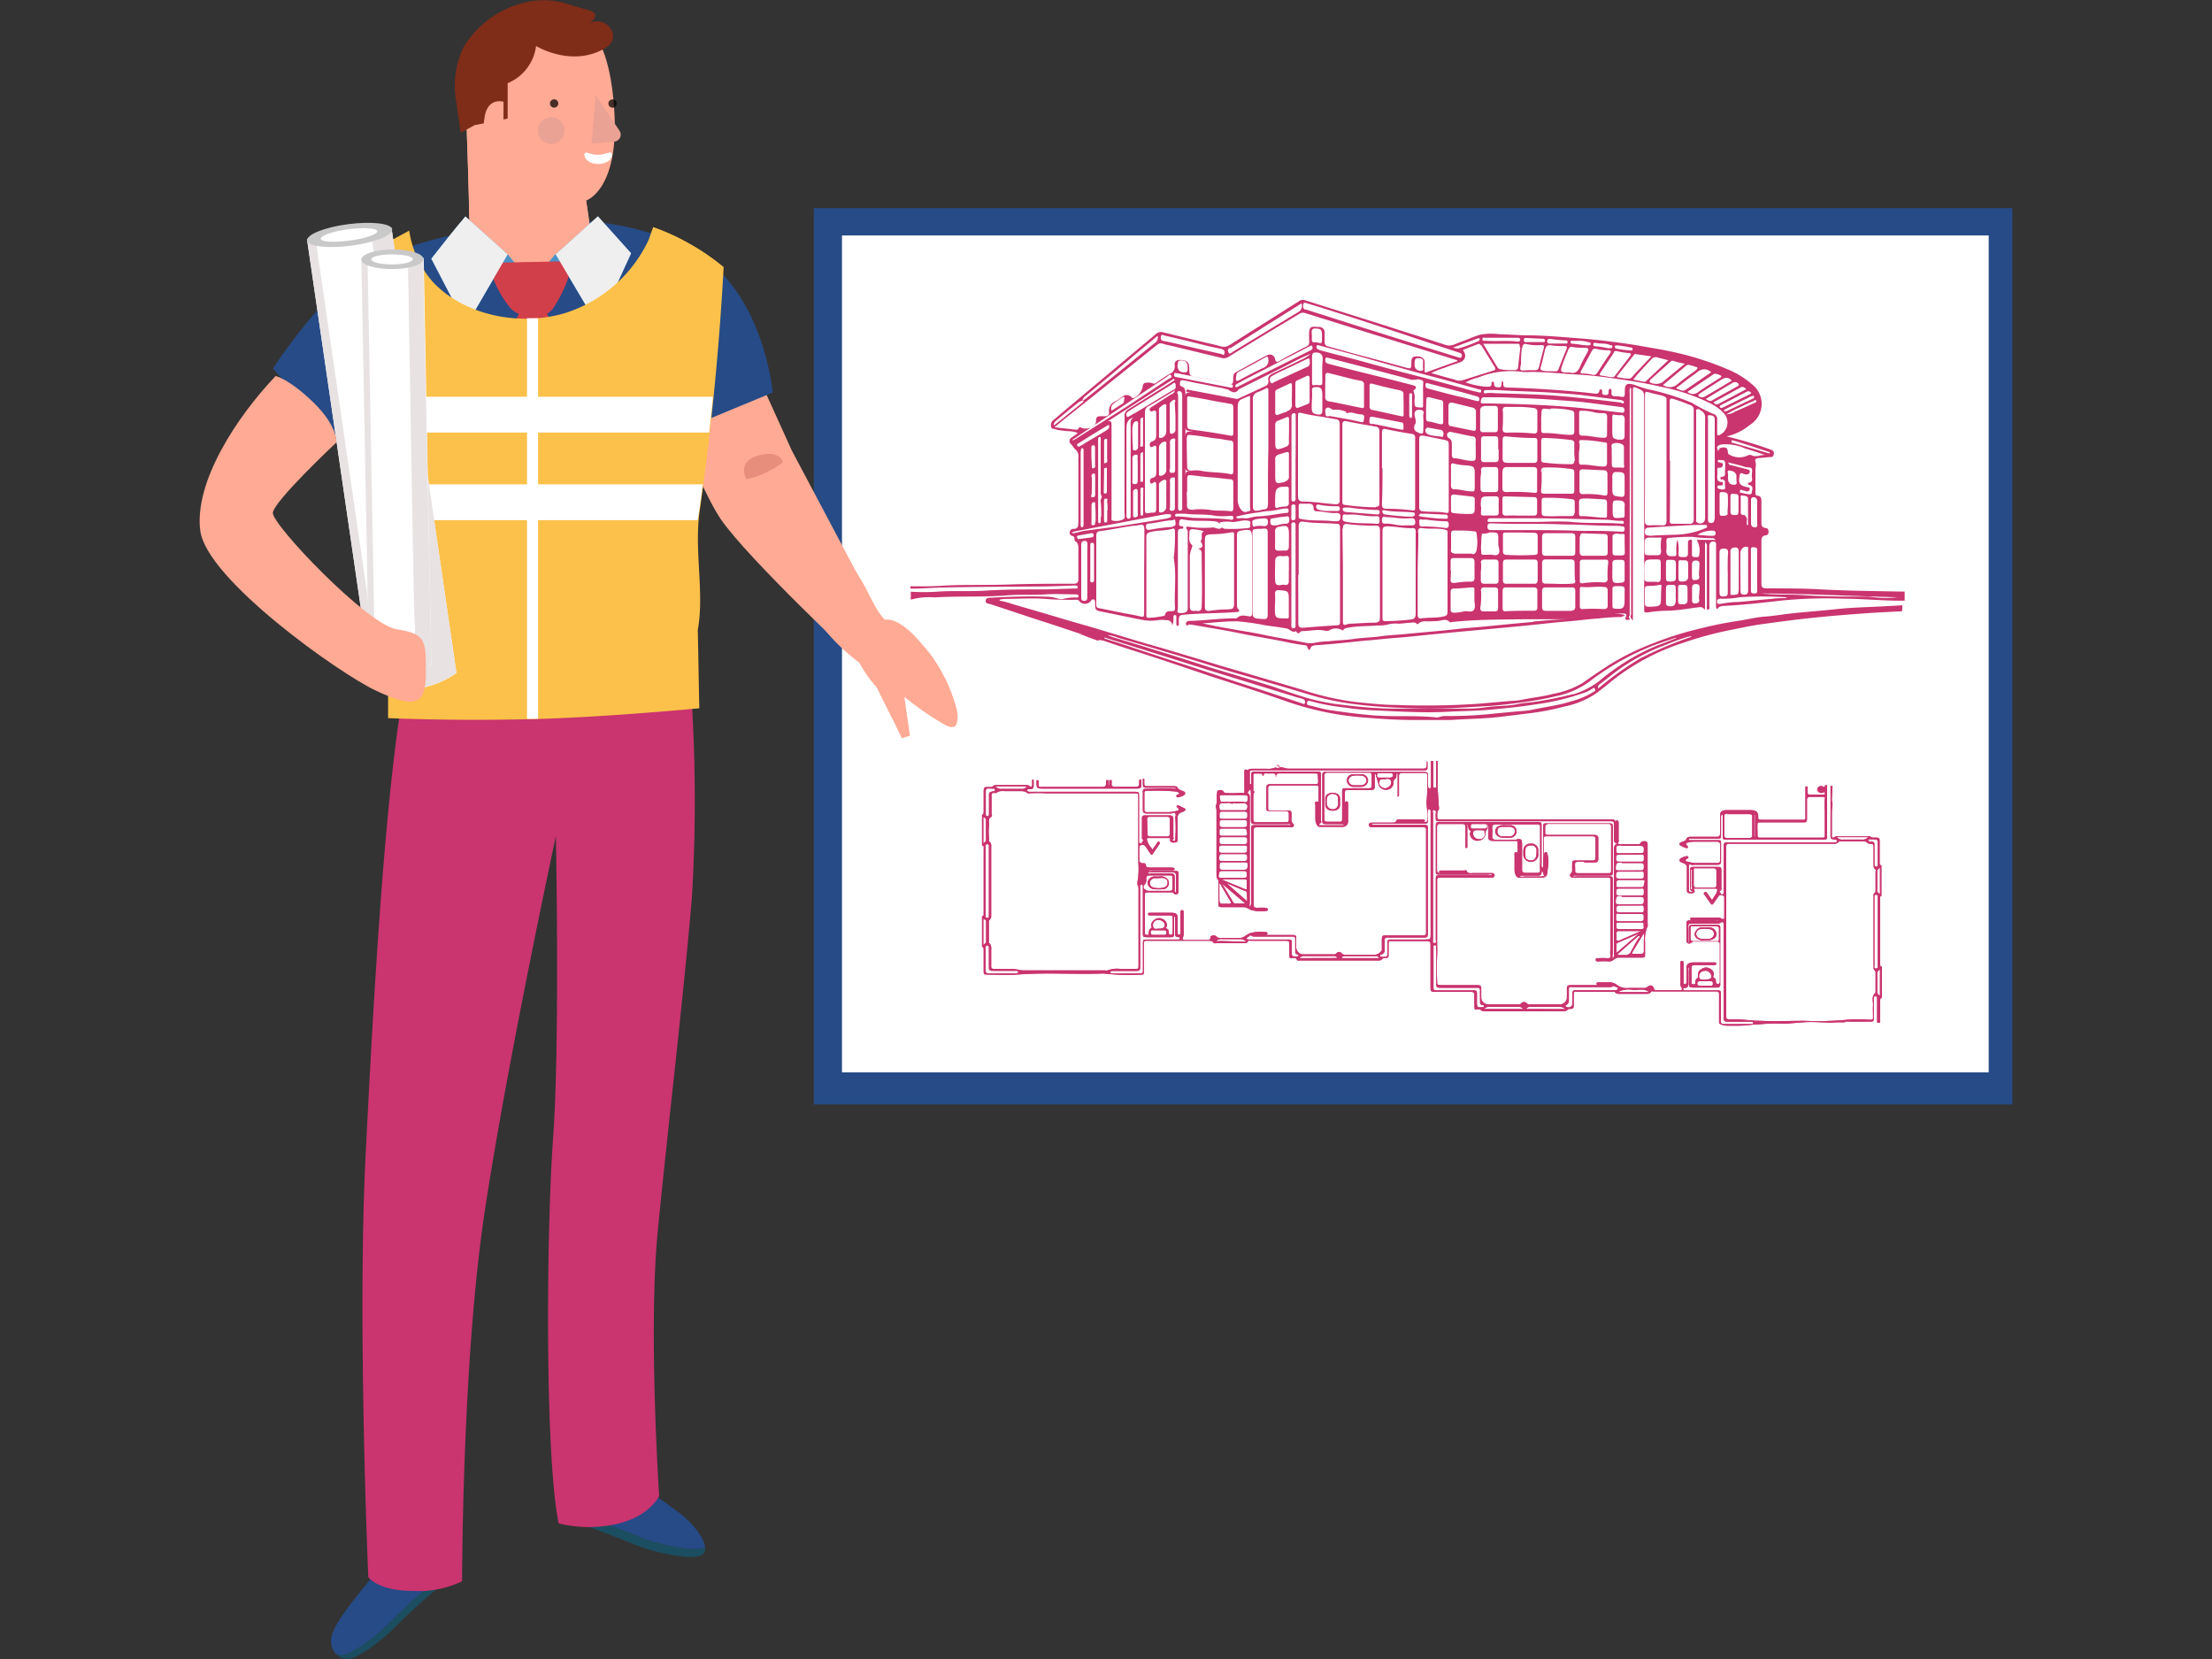 <?xml version="1.0" encoding="UTF-8"?> <svg xmlns="http://www.w3.org/2000/svg" viewBox="0 0 200 150"><rect x="0" y="0" width="200" height="150" fill="#333333" stroke="none"/> <g style="isolation: isolate"> <g id="Слой_1" data-name="Слой 1"> <g> <g> <rect x="73.58" y="18.82" width="108.37" height="81.04" fill="#264b87"></rect> <rect x="76.13" y="21.29" width="103.68" height="75.67" fill="#fff"></rect> <path d="M172,54.73c-1,.05-1.95.11-2.93.15s-2.12.09-3.17.21c-1.3.14-2.6.23-3.9.37-.81.09-1.61.23-2.43.29s-1.58.26-2.37.38a34.2,34.2,0,0,0-3.49.7,30.4,30.4,0,0,0-4.43,1.41,22.56,22.56,0,0,0-3.78,1.88c-.8.52-1.6,1.05-2.37,1.61a7.94,7.94,0,0,1-2.67,1c-1,.27-2,.35-3,.57a7.2,7.2,0,0,1-.8.07l-3,.26a70.09,70.09,0,0,1-7.39.11c-1.09,0-2.18-.12-3.27-.22a24.18,24.18,0,0,1-2.55-.41,26.19,26.19,0,0,1-2.76-.76l-1.68-.5-3.59-1.06c-.84-.25-1.68-.48-2.52-.74l-4.12-1.24c-.81-.25-1.63-.47-2.45-.71l-4.22-1.27c-.82-.25-1.64-.47-2.45-.71L94,55.33l-2.45-.71a6.72,6.72,0,0,0-1.17-.31v-.09a2.76,2.76,0,0,1,.49-.07c1.23,0,2.46-.09,3.68,0,.91.08,1.81.09,2.72.08a.32.32,0,0,1,.33.14.67.67,0,0,0,1,0c.08-.1.13-.21.28-.17s.13.2.14.33a1.62,1.62,0,0,1,0,.22c0,.32.09.45.39.51,1.32.26,2.63.55,4,.81a4,4,0,0,0,1.29,0,3,3,0,0,1,.73,0c.26,0,.5.06.57.49a2.16,2.16,0,0,0,.1-.74c0-.1,0-.22.14-.21s.12.11.12.2,0,.34,0,.51,0,.26.13.26.09-.16.09-.24c0-.78,0-.72.8-.79,1.46-.11,2.93-.1,4.4-.21.09,0,.2,0,.25-.09s-.06-.16-.12-.23-.07-.22-.07-.34q0-3.15,0-6.28c0-.29.11-.38.36-.42.91-.16,1-.12,1,.82v6.61c0,.26,0,.36-.32.31s-.68-.16-1,.13c-.07.07-.2.06-.31.06-1.31,0-2.6.19-3.91.23a.48.48,0,0,0-.33.06.23.23,0,0,0-.08.29c.06.11.14.06.2,0s.23,0,.34,0c1.45.25,2.92.48,4.37.78s2.89.51,4.33.82c.49.11,1,.18,1.48.25.17,0,.23.1.28.27s.18.2.24,0,.26-.25.45-.27c1.49-.09,3-.27,4.45-.41,1-.08,1.9-.19,2.86-.26s2-.19,2.92-.28l2.58-.25,2.75-.25,3.41-.32c1.3-.13,2.6-.29,3.9-.39.91-.07,1.81-.21,2.72-.26a18.63,18.63,0,0,1,2-.13.6.6,0,0,0,.38-.19,5.59,5.59,0,0,0-1-.13h.93c.15,0,.25.09.19.23-.19.45.09.35.32.32.06-.11-.21-.22,0-.33,0-3.52,0-7,0-10.54V35.52a.86.86,0,0,1,.06-.49c.11.11.07.23.07.34q0,10,0,20a.64.64,0,0,1-.07.39.93.93,0,0,0,.23.34V35.45c0-.51,0-.52.46-.32s.56.25.56.89v19c0,.37,0,.39.4.34a13.18,13.18,0,0,1,1.53-.14c1.06,0,2.09-.21,3.13-.33.23,0,.27.11.44.23v-6.1a.4.4,0,0,1,.17.44c0,1.75,0,3.5,0,5.26,0,.14-.07.41.1.4s.12-.27.12-.42c0-1.74,0-3.48,0-5.21,0-.15,0-.31.08-.42a.4.4,0,0,1,.39-.09c.19.06.14.23.14.37,0,1.71,0,3.43,0,5.14a2.67,2.67,0,0,0,0,.4c0,.13.1.23.2.08s.32-.18.51-.19c1.8-.08,3.6-.3,5.4-.5a41.42,41.42,0,0,1,5.34-.15c1.66,0,3.31.17,5,.18l.6,0c0-.27,0-.55,0-.82h-.25c-2.51-.05-5-.07-7.52-.21-1.59-.09-3.18-.07-4.77-.09-.3,0-.41-.1-.41-.42,0-1.27,0-2.55,0-3.82,0-.28.05-.49.35-.54s.29-.15.29-.38-.14-.28-.32-.3-.33-.17-.32-.42c0-.68,0-1.35,0-2,0-.27-.06-.47-.35-.49a.19.19,0,0,1-.19-.21c0-.76,0-1.52,0-2.28a1.18,1.18,0,0,0,0-.59c-.09-.2.06-.31.26-.32l1-.09c.19,0,.36,0,.4-.26s-.09-.36-.29-.42a36.2,36.2,0,0,0-3.93-1.18c0-.05.09-.05.14-.06a5.1,5.1,0,0,0,1.93-1,2.23,2.23,0,0,0,.28-3.58,8.13,8.13,0,0,0-2.24-1.41,27.2,27.2,0,0,0-5.35-1.67c-.63-.14-1.27-.24-1.9-.35s-1.24-.22-1.86-.31c-1.32-.19-2.65-.36-4-.47-1.65-.12-3.3-.29-5-.3-.86,0-1.72-.09-2.59-.1a5.52,5.52,0,0,0-1.77.05c-.6.18-1.16.45-1.75.65-.44.16-.84.44-1.37.26-1.82-.6-3.65-1.17-5.48-1.76L118,27.15a.56.56,0,0,0-.53.07l-1.74,1.1-4.5,2.84a1,1,0,0,1-.89.15c-.54-.17-1.11-.27-1.66-.41l-3.51-.85a.67.67,0,0,0-.65.14c-.52.45-1.06.89-1.58,1.33l-6.25,5.24c-.5.42-1,.85-1.48,1.25a.55.55,0,0,0-.16.59c0,.2.2.15.32.2a3.64,3.64,0,0,0,.79.14c.42.08.88,0,1.29.23l-.57.4a.35.35,0,0,0-.09.54c.19.17.3.42.47.55a.77.77,0,0,1,.24.71c0,1.93,0,3.87,0,5.8,0,.37,0,.66-.47.65a.32.32,0,0,0-.31.3.29.29,0,0,0,.25.34.22.22,0,0,1,.18.23c0,.12,0,.24.13.29s.22.3.22.5c0,1,0,1.91,0,2.86,0,.3-.1.44-.41.44-2,0-4,0-5.95.07s-3.76,0-5.64.09c-1.06.08-2.12.08-3.18.07,0,.07,0,.14,0,.21,1,0,1.94-.08,2.91-.1,2.78-.06,5.56-.07,8.34-.09,1.19,0,2.38-.05,3.57-.09.12,0,.31,0,.3.16s-.18.11-.29.11l-2.52.08c-1.72,0-3.45,0-5.18.09-1.58.13-3.17,0-4.76.12a18.28,18.28,0,0,1-2.34,0c0,.24,0,.48,0,.72A6.05,6.05,0,0,1,84.26,54a2.68,2.68,0,0,0,.49,0c2.15-.11,4.3,0,6.44-.18,1.12-.08,2.24,0,3.36-.08.9-.06,1.8,0,2.7,0,.12,0,.26,0,.26.17s-.16.11-.25.11a4.19,4.19,0,0,0-1,.1,1,1,0,0,1-.63,0,3.28,3.28,0,0,0-1.07-.17c-1.64-.06-3.29,0-4.94.09-.2,0-.49,0-.5.28s.27.25.45.31l3.77,1.25c.79.26,1.6.51,2.4.78s1.38.46,2.07.69l-.18.05.16,0a.06.06,0,0,1,.08,0c.47.2.94.37,1.41.53.07-.1.21-.06.5,0,1.12.39,2.24.75,3.37,1.11,2,.64,4,1.32,6,2,2.43.8,4.88,1.56,7.29,2.42a27.57,27.57,0,0,0,6.7,1.4c1.58.13,3.17.24,4.75.24,1.1,0,2.2,0,3.3,0,1.5-.11,3-.11,4.5-.29l2.53-.31a23,23,0,0,0,3.19-.61,8,8,0,0,0,2.79-1.12c.51-.37,1-.75,1.49-1.16a20.26,20.26,0,0,1,6.5-3.49,32.17,32.17,0,0,1,4.33-1.17c.94-.19,1.87-.39,2.82-.52,1.3-.18,2.61-.36,3.92-.5,1.86-.21,3.72-.36,5.58-.49,1.05-.07,2.1-.12,3.14-.17C172,55,172,54.89,172,54.73ZM98.31,51.62v2.32c0,.2,0,.39-.28.39s-.27-.19-.27-.4c0-1.54,0-3.08,0-4.62,0-.17,0-.35.21-.39s.35,0,.35.28C98.3,50,98.31,50.82,98.31,51.62Zm.38,1c-.17,0-.11-.15-.11-.25V50.87h0V49.34c0-.12,0-.26.15-.27s.19.11.19.24v3.11C98.93,52.59,98.84,52.67,98.69,52.66Zm4.76-1h0v3.64c0,.58,0,.56-.55.43s-1.12-.21-1.68-.33l-1.88-.38c-.21,0-.22-.19-.22-.35V53.13c0-1.56,0-3.11,0-4.67,0-.28.06-.41.35-.44,1.08-.13,2.13-.4,3.21-.5h.07c.71-.14.72-.13.72.63ZM106.24,55c0,.24-.11.25-.28.26s-.56-.07-.62.34c0,0-.06.08-.1.08a7.15,7.15,0,0,1-1.38.18c-.25,0-.21-.17-.21-.33V52c0-1.15,0-2.3,0-3.45,0-.25.07-.36.34-.44.67-.18,1.37-.1,2-.3.15-.05.25,0,.24.2a16,16,0,0,1-.1,2.4.17.17,0,0,0,0,.07C106.39,52,106.15,53.53,106.24,55Zm-.06-7.46a.85.85,0,0,1-.26.11,14.35,14.35,0,0,0-2,.26c-.16,0-.29,0-.3-.23s0-.32.26-.34c.71-.06,1.4-.27,2.11-.3.09,0,.23-.14.26,0S106.36,47.46,106.18,47.57Zm-.73-2.76c0,.37,0,.73,0,1.1a.53.53,0,0,1-.54.46c-.12,0-.12-.13-.12-.23,0-.78,0-1.56,0-2.34,0-.17.44-.45.58-.38s.08.16.08.25C105.46,44.05,105.45,44.43,105.45,44.81Zm0-6.84c0,.36,0,.71,0,1.07a.58.58,0,0,1-.5.59c-.12,0-.16,0-.16-.16,0-.82,0-1.64,0-2.46,0-.14.47-.48.58-.43s.08.14.08.22Zm-.66,2.5a.59.59,0,0,1,.55-.51c.16,0,.11.14.11.22,0,.42,0,.83,0,1.25s0,.78,0,1.17a.56.56,0,0,1-.56.45c-.11,0-.1-.12-.1-.2C104.79,42.06,104.78,41.26,104.79,40.47Zm-.65-3.65c-.11.06-.25.14-.18.3s.23.11.34.05.24,0,.24.19c0,.68,0,1.37,0,2,0,.29-.06.47-.33.57a.35.35,0,0,0-.22.15.37.37,0,0,0,0,.31c.06.11.2.05.28,0,.26-.16.28,0,.28.21,0,.71,0,1.42,0,2.12,0,.28-.07.47-.33.51a.29.29,0,0,0-.22.41c0,.18.22.1.32,0s.22,0,.22.18c0,.76,0,1.51,0,2.27,0,.2-.09.3-.28.29l-.17,0c-.57.11-.57.11-.57-.48,0-2.85,0-5.7,0-8.55a.59.59,0,0,1,.33-.6c.8-.45,1.57-.94,2.36-1.41,0,.26-.24.29-.39.39Zm-.78,8.55h0c0,.36,0,.71,0,1.06,0,.1,0,.22-.12.22s-.12-.13-.12-.22V44.31c0-.11,0-.24.15-.23s.09.14.1.23Zm-.25-7.31a.25.25,0,0,1,.24-.29V40.2c0,.1,0,.21-.16.19s-.08-.13-.08-.21Zm.24,2.82V43.4c0,.09,0,.18-.14.17s-.1-.1-.1-.17V41.12C103.11,41,103.18,40.9,103.35,40.88Zm-.83-3.47c-.13.07-.24.17-.36.22s-.21.21-.3,0a.29.29,0,0,1,.11-.36c.24-.17.49-.33.74-.48l3.23-2c.1-.06.32-.34.36.07s-.15.37-.32.48C104.82,36,103.67,36.72,102.52,37.41Zm.35,5c0,.33,0,.66,0,1s-.07.39-.31.39-.17-.22-.17-.36c0-.61,0-1.23,0-1.84a1.62,1.62,0,0,1,0-.22.32.32,0,0,1,.35-.24c.18,0,.11.18.11.29C102.87,41.76,102.87,42.09,102.87,42.42Zm0,2.14q0,.91,0,1.83a.64.64,0,0,1,0,.28.26.26,0,0,1-.3.14c-.12,0-.12-.14-.12-.24,0-.34,0-.68,0-1s0-.66,0-1a.28.28,0,0,1,.3-.32C102.9,44.24,102.86,44.43,102.86,44.56Zm-.64-6.13V46.6c0,.14,0,.29-.18.3s-.19-.14-.2-.28v-.29c0-2.53,0-5.06,0-7.59,0-.56.15-.88.68-1C102.2,37.88,102.22,38.15,102.22,38.43Zm-.55,8c0,.2.09.47-.13.57a1.46,1.46,0,0,1-.92.12c-.19,0-.13-.26-.13-.41V38.47c0-.25,0-.48-.36-.36l6-3.87.07.13c-.44.28-.87.57-1.32.84-1,.61-1.93,1.22-2.91,1.82a.64.64,0,0,0-.3.64C101.68,40.59,101.67,43.5,101.67,46.41Zm4.81-12.64,1.84.38,2.93.6c.11,0,.22.06.21.21s-.11.11-.19.11l-2-.39-2.88-.56c-.16,0-.28-.08-.24-.27S106.36,33.75,106.48,33.77Zm0-.73c0-.26,0-.45.34-.43s.56.14.55.63c0,.21.05.46-.29.45S106.46,33.55,106.46,33Zm5.56.57c.78-.4,1.55-.83,2.32-1.26.23-.13.3-.1.31.2a.66.66,0,0,1-.44.72c-.74.34-1.45.72-2.16,1.11-.31.16-.37.07-.32-.24S111.78,33.74,112,33.61ZM128.67,33v.07c-.07.15.15.43-.15.46s-.62-.15-.62-.53c0-.58.06-.66.49-.6S128.62,32.79,128.67,33Zm-.77.62,2.64.7,3.2.89c.08,0,.21,0,.18.17s-.11.11-.25.08c-.31-.07-.67-.15-1-.25q-2.89-.8-5.8-1.54c-1.53-.39-3.06-.83-4.6-1.24l-2.84-.74a2.18,2.18,0,0,1-.23-.09.23.23,0,0,1-.16-.29c0-.15.17-.1.26-.07l3,.8,1.79.51Zm6,8.93c0-.21.08-.32.29-.32h1c.2,0,.27.1.27.3v1.65c0,.21-.07.32-.29.31h-1c-.23,0-.31-.11-.31-.33s0-.54,0-.81S133.93,42.81,133.92,42.54Zm.26-6.63h1.64c1.56.07,3.32.11,5.08.26.81.06,1.62.1,2.43.2,1.11.13,2.22.29,3.32.43.21,0,.25.15.24.33s-.15.19-.28.17l-2-.24c-.93-.1-1.86-.21-2.78-.28-2.32-.2-4.64-.26-7-.31-.22,0-.44,0-.67,0s-.25,0-.25-.2S134,35.91,134.18,35.91Zm0-.49c0-.15.12-.16.23-.16h1c1.72.12,3.45.12,5.17.25.79.06,1.58.1,2.37.19l3.53.45a.18.18,0,0,1,.1,0c.1.06.31.08.27.23s-.21.05-.32,0c-1.74-.21-3.48-.41-5.22-.56-2-.18-4.08-.21-6.12-.28a3.57,3.57,0,0,0-.8,0C134.28,35.59,134.16,35.58,134.16,35.42Zm11.62,7.77c0-.28,0-.54.38-.52.65,0,.73.06.73.53s0,.93,0,1.39c0,.26-.09.35-.34.32-.76-.09-.77-.09-.77-.92v-.25C145.78,43.55,145.79,43.37,145.78,43.19ZM135.47,50.1c-.2.21-.58,0-.88.06-.13,0-.28,0-.41,0s-.25,0-.25-.17a.45.45,0,0,1,0-.12,3.22,3.22,0,0,1,0-.76,4.86,4.86,0,0,1,.06-.85.06.06,0,0,1,.06,0,3.86,3.86,0,0,0,.49-.06h0a.34.34,0,0,1,.22-.06c.71,0,.71,0,.71.71v.42C135.5,49.49,135.66,49.89,135.47,50.1Zm3.2-1.93c.25,0,.37.08.36.36,0,.45,0,.9,0,1.36,0,.19-.05.27-.25.28a21.86,21.86,0,0,1-2.56,0c-.23,0-.34-.1-.33-.35,0-.46,0-.93,0-1.39,0-.19,0-.29.26-.28.42,0,.84,0,1.26,0v0ZM139,54.9c0,.21-.06.32-.28.32-.87,0-1.74,0-2.62.05-.18,0-.24-.1-.24-.27,0-.53,0-1,0-1.57,0-.25.11-.33.32-.32h2.48c.23,0,.35.07.34.33C139,53.92,139,54.41,139,54.9Zm-.31-2.12H136.2c-.22,0-.31-.08-.31-.32,0-.51,0-1,0-1.54,0-.23.09-.33.31-.33h2.52c.22,0,.32.1.31.33,0,.51,0,1,0,1.54C139,52.7,138.94,52.79,138.72,52.78Zm2.05,2.91v0h-6.66l0,0Zm-6.85-4.78c0-.21.09-.32.3-.32h1c.2,0,.3.09.3.31v1.58c0,.21-.08.31-.29.3h-1c-.23,0-.31-.11-.31-.33s0-.51,0-.77h0C133.93,51.42,133.93,51.17,133.92,50.91Zm0,2.52c0-.21.08-.32.29-.32h1c.19,0,.27.09.27.29v.85h0v.47c0,.56,0,.56-.54.56h-.77c-.21,0-.3-.09-.3-.31C133.93,54.46,133.93,53.94,133.92,53.43Zm0-7.63c0-.92,0-.92.87-.92s.74-.11.74.87.13.86-.84.86S133.93,46.72,133.92,45.8Zm1.61-5.18v.8c0,.24-.07.37-.32.36h-1c-.19,0-.28-.09-.27-.29V39.73c0-.21.09-.28.28-.28h1c.19,0,.27.09.27.29v.88Zm-.84,6.24h3.61c2.27,0,4.55.07,6.82.13.5,0,1,.12,1.5.1.1,0,.24,0,.23.15s-.14.12-.23.11c-1.5-.12-3,0-4.51-.16-1.14-.09-2.29,0-3.43,0h-4c-.07,0-.15,0-.15-.12S134.61,46.87,134.69,46.86Zm1.2-9.7c0-.3.11-.39.38-.37h.86a10,10,0,0,1,1.62.11.32.32,0,0,1,.28.38c0,.52,0,1,0,1.57,0,.29-.12.38-.36.34a19.4,19.4,0,0,0-2.41-.07c-.27,0-.38-.09-.37-.38C135.9,38.21,135.9,37.69,135.89,37.16Zm.36,4.68c-.24,0-.36-.11-.36-.38,0-.56,0-1.12,0-1.68,0-.21.05-.34.28-.32.88.07,1.76.15,2.64.14.17,0,.22.11.22.26v1.69c0,.22-.1.3-.3.3h-2.48Zm0,.39c.4,0,.81,0,1.22,0h1.19c.25,0,.36.08.35.35,0,.58,0,1.15,0,1.73,0,.14,0,.28-.2.25a18.53,18.53,0,0,0-2.58-.07c-.28,0-.37-.12-.36-.4,0-.49,0-1,0-1.46C135.88,42.34,136,42.21,136.27,42.23Zm-.05,4.39c-.23,0-.34-.09-.33-.34s0-.71,0-1.06.07-.34.3-.34l2.58.07c.2,0,.26.12.26.31v1.06c0,.21-.09.31-.29.3h-1.29C137,46.61,136.63,46.6,136.22,46.62Zm3.17-4c0-.24.08-.36.33-.35a13.75,13.75,0,0,1,2.4.14c.18,0,.27.1.27.3q0,.84,0,1.68c0,.21-.08.26-.28.25-.39,0-.79,0-1.19,0v0c-.39,0-.79,0-1.18,0s-.35-.11-.35-.37C139.4,43.72,139.4,43.19,139.39,42.65Zm.84-5.68a7.68,7.68,0,0,1,1.91.17.29.29,0,0,1,.25.33c0,.52,0,1.05,0,1.58,0,.22-.09.29-.29.3-.84,0-1.65-.2-2.48-.16-.17,0-.22-.11-.22-.27v-.84h0a2.26,2.26,0,0,1,0-.26C139.41,36.81,139.28,36.92,140.23,37Zm2.16,4.72c0,.21-.07.31-.29.31a18.76,18.76,0,0,1-2.48-.15c-.16,0-.22-.11-.22-.27V39.86c0-.19.09-.29.26-.26a22.62,22.62,0,0,1,2.47.19.27.27,0,0,1,.26.32c0,.27,0,.54,0,.8S142.38,41.43,142.39,41.69Zm0,4.72c0,.21-.09.28-.28.28H141a11.83,11.83,0,0,1-1.3,0c-.22,0-.31-.11-.31-.34s0-.69,0-1,.07-.31.28-.31a17.1,17.1,0,0,1,2.48.13.23.23,0,0,1,.23.26C142.38,45.7,142.38,46.06,142.39,46.41Zm.43-6.34c0-.2.06-.27.24-.25.72,0,1.44.11,2.15.22.15,0,.14.13.14.24v1.61c0,.24-.1.32-.32.32-.66,0-1.31-.2-2-.16-.19,0-.22-.14-.22-.3v-.84h0C142.82,40.63,142.83,40.35,142.82,40.07Zm2.53-.75c0,.24-.08.3-.32.29-.64,0-1.27-.21-1.91-.19-.21,0-.3-.1-.29-.31v-.85h0c0-.28,0-.56,0-.84s.07-.26.25-.25a4,4,0,0,1,1.07.13,2.94,2.94,0,0,0,.87.08c.23,0,.35.11.34.36Zm-2.28,3.14,2,.09c.22,0,.33.14.32.38s0,.54,0,.81h0v.84c0,.21-.11.3-.29.25a8.23,8.23,0,0,0-1.92-.12c-.21,0-.32-.08-.32-.32,0-.56,0-1.13,0-1.69C142.82,42.5,142.9,42.45,143.07,42.46Zm.07,2.64h.49l1.43.08c.21,0,.29.1.29.32s0,.71,0,1.06-.1.29-.28.27c-.69,0-1.37-.15-2.06-.13-.16,0-.19-.1-.19-.24,0-.34,0-.69,0-1S142.9,45.07,143.14,45.1Zm3.51-2.8c-1,0-.85.14-.87-.89v-.25a3.85,3.85,0,0,1,0-.48c0-.19-.11-.48.13-.55a1.11,1.11,0,0,1,.85.09.33.33,0,0,1,.12.29V42C146.9,42.22,146.84,42.31,146.65,42.3Zm-12.44-5.57h1c.21,0,.28.11.27.32v1.75c0,.22-.08.32-.29.31s-.7,0-1.05,0c-.19,0-.27-.11-.26-.31V37C133.92,36.8,134,36.73,134.21,36.73Zm-3,14.87h0v-.84c0-.2.08-.28.28-.27l1.53,0c.26,0,.35.1.35.37,0,.46,0,.93,0,1.39,0,.26-.08.38-.34.37a7.81,7.81,0,0,0-1.45.12c-.24,0-.39,0-.37-.33S131.19,51.88,131.19,51.6Zm0,1.95c0-.21.09-.3.3-.31.53,0,1.06-.06,1.6-.1.18,0,.26,0,.25.24v.91c0,.26.13.65-.06.9s-.57.06-.86.11a3.66,3.66,0,0,1-.93.13c-.21,0-.3-.09-.3-.3Zm1.9-3.46a0,0,0,0,1,0,0h-.58c-.24,0-.49,0-.73,0a.84.84,0,0,1-.44-.07.26.26,0,0,1-.11-.31V48.26c0-.17.05-.29.24-.29l.12,0h0l.12,0h.09a10.27,10.27,0,0,1,1.66.09s.05,0,.05.06a2.57,2.57,0,0,1,.06.4,3.69,3.69,0,0,1,0,1C133.52,49.87,133.39,50.16,133.09,50.09Zm-4.85-1.91c0-.33.08-.45.42-.4.58.1,1.17,0,1.75.09s.5.1.5.63q0,3.38,0,6.75c0,.29,0,.45-.38.52-.65.15-1.32.07-2,.17-.28.05-.32-.15-.32-.39,0-1.23,0-2.47,0-3.7S128.25,49.4,128.24,48.18ZM125,51.92c0-1.3,0-2.59,0-3.89,0-.34.09-.44.42-.44.78,0,1.55.2,2.33.16.21,0,.25.13.25.31v1.18q0,3.1,0,6.23c0,.33-.08.5-.4.54a21,21,0,0,1-2.37.15c-.27,0-.23-.21-.23-.39C125,54.49,125,53.2,125,51.92Zm-3.58-4.12c0-.31.08-.45.4-.42a19,19,0,0,0,2.61.15c.32,0,.34.22.34.48v7.75c0,.43-.08.52-.48.54-.69,0-1.38.06-2.07.09a1.27,1.27,0,0,0-.44.06c-.32.13-.36,0-.36-.31,0-1.41,0-2.81,0-4.22S121.39,49.18,121.38,47.8Zm-4,4.15c0-1.44,0-2.89,0-4.33,0-.35.1-.51.44-.45,1,.15,2,.11,3,.19.23,0,.3.11.3.34v8.49c0,.19,0,.33-.25.34-1,.07-2.07.14-3.1.23-.33,0-.43-.11-.42-.44C117.39,54.86,117.38,53.41,117.38,52Zm3.42-4.82a2.61,2.61,0,0,0-.28,0c-1-.13-2,0-2.92-.21-.15,0-.23-.07-.22-.24s0-.61,0-.92c0-.16.05-.23.2-.22l.67,0c.27,0,.5.06.48.45,0,.17.15.25.3.24.6,0,1.17.2,1.77.15.25,0,.36.08.36.36S121.06,47.16,120.8,47.13ZM119,45.8c0-.17.13-.2.25-.17a7.46,7.46,0,0,0,1.7.14c.15,0,.19.11.19.25s-.1.19-.24.18l-.58,0a3.35,3.35,0,0,1-1.12-.12C119.08,46,119,46,119,45.8Zm1.72-.21c-1-.07-1.93-.24-2.9-.24-.32,0-.46-.14-.46-.51,0-1.19,0-2.38,0-3.57V37.64c0-.28,0-.38.35-.29a16.86,16.86,0,0,0,1.75.32l1.37.24c.29.05.3.27.3.5v3.34c0,1.14,0,2.28,0,3.42C121.16,45.52,121,45.61,120.73,45.59Zm-3.58-4.25v3.52c0,.1,0,.2,0,.3s-.1.18-.22.18-.15-.09-.15-.2a2.09,2.09,0,0,1,0-.25v-7a2.26,2.26,0,0,1,0-.26c0-.18.1-.28.26-.27s.12.18.12.28C117.16,38.89,117.15,40.12,117.15,41.34Zm-1.86,12.37c0-.26.09-.37.36-.35.88.07.89.06.89,1v.37c0,.31,0,.63,0,.95s-.07.24-.26.23c-1,0-1,0-1-1.08C115.3,54.44,115.3,54.08,115.29,53.71Zm1.25-2.14h0c0,.33,0,.66,0,1s-.25.35-.44.3-.74.26-.79-.29,0-1.32,0-2v0c.18-.48.59-.24.9-.3s.35.06.34.32S116.54,51.24,116.54,51.57Zm0-2.15c0,.24-.07.36-.32.36-1.11,0-.9.15-.92-.93,0-.26,0-.53,0-.8a.37.37,0,0,1,.34-.42c.79-.18.91-.08.91.73v.33C116.54,48.93,116.53,49.18,116.54,49.42Zm-.39-2.06c-.31,0-.6.16-.93.14-.18,0-.34,0-.35-.28s0-.36.31-.36a7.67,7.67,0,0,1,1-.15c.16,0,.38-.14.4.21S116.47,47.38,116.15,47.36Zm-1.24.55v8h0v-8Zm-1.66.49c0-.55,0-.56.52-.58H114c.62-.06.62-.07.62.58,0,1.17,0,2.33,0,3.49s0,2.45,0,3.67c0,.31-.05.43-.38.41-1-.06-1,0-1-1.1Zm.22-1.44a7.08,7.08,0,0,1,.79-.09c.23,0,.39,0,.39.31s-.11.4-.38.39a2.27,2.27,0,0,0-.69,0c-.14.05-.31.1-.32-.13S113.15,47,113.47,47Zm.3-.27c-.38,0-.75.16-1.13.18a2.07,2.07,0,0,0-.61,0,.18.18,0,0,1-.24-.16,15.2,15.2,0,0,1,2.1-.39,4.8,4.8,0,0,1,.76-.11c.51,0,1-.18,1.52-.23.14,0,.33-.08.35.17s-.14.22-.28.23C115.41,46.47,114.6,46.66,113.77,46.69Zm-.74-.9c0,.16.13.38-.1.43s-.45.17-.69-.12a1.46,1.46,0,0,1-.32-1c0-2.76,0-5.51,0-8.27,0-.41.08-.67.49-.79a4.19,4.19,0,0,1,.62-.25v10Zm1.62-.23c0,.31-.05.5-.39.5-.15,0-.29.09-.44.1-.45.06-.53,0-.53-.5,0-1.45,0-2.91,0-4.36,0-1.72,0-3.45,0-5.18a.62.62,0,0,1,.43-.66,5.55,5.55,0,0,0,.7-.32c.23-.13.27,0,.27.18V36.9c0,1.21,0,2.42,0,3.63C114.64,42.21,114.64,43.89,114.65,45.56Zm3.53-12.38c-1,.46-2,.92-2.94,1.36-.1.05-.26.21-.33.05A.39.39,0,0,1,115,34c.32-.18.64-.35,1-.5.7-.34,1.4-.66,2.09-1,.29-.15.36-.09.32.21A.36.36,0,0,1,118.18,33.18ZM116.54,40a.35.35,0,0,1-.24.38c-1,.39-1,.39-1-.71,0-.41,0-.83,0-1.24a.36.36,0,0,1,.24-.39c.26-.09.5-.2.75-.3s.26,0,.26.21,0,.68,0,1S116.53,39.61,116.54,40Zm-1.24,5.11V45c0-.82.15-1,.94-1,.19,0,.3,0,.29.26,0,.41,0,.81,0,1.21a.29.29,0,0,1-.3.33,2.35,2.35,0,0,0-.69.1c-.18.07-.26,0-.25-.22v-.62Zm.89-1.54c-.89.2-.89.2-.89-.75,0-.42,0-.84,0-1.25a.42.42,0,0,1,.32-.48l.74-.22c.2,0,.18.11.18.23,0,.35,0,.71,0,1.06s0,.64,0,1A.4.4,0,0,1,116.19,43.52Zm-1.28-8.4V45.87h0V35.14Zm1.43,2.06a6.86,6.86,0,0,0-.76.27c-.19.07-.28,0-.28-.21v-1.8a.25.25,0,0,1,.14-.26l1.18-.56c.17-.08.19.05.19.19v.95a6.06,6.06,0,0,0,0,.74A.57.57,0,0,1,116.34,37.18Zm.42,10.48c0-.1,0-.2,0-.3a.17.17,0,0,1,.2-.18c.12,0,.17.07.18.18v9.21a.19.19,0,0,1-.38,0c0-.11,0-.22,0-.33V47.66Zm0-1.42h0c0-.16,0-.32,0-.47a.18.18,0,0,1,.19-.21c.14,0,.19.08.19.2v1c0,.16-.1.21-.23.23s-.15-.11-.16-.22Zm.36-9.63c0-.67,0-1.34,0-2a.27.27,0,0,1,.18-.27l.8-.37c.23-.12.32,0,.31.22s0,.64,0,1v.95c0,.13,0,.27-.13.32-.33.14-.67.27-1,.39C117.14,36.83,117.12,36.71,117.12,36.61Zm2.44-2.16c0,.19,0,.35-.27.33a1.82,1.82,0,0,0-.52,0c-.14,0-.13-.1-.14-.2,0-.79,0-1.58,0-2.37,0-.38.14-.41.48-.38s.52.27.48.7C119.52,33.15,119.56,33.8,119.56,34.45Zm-.94.78c0-.19.07-.25.24-.27.54-.05.69.08.7.64v.65h0c0,.28,0,.57,0,.85s-.13.35-.37.33c-.5-.06-.59-.17-.59-.7S118.67,35.73,118.62,35.23Zm1.52,2.37c-.14,0-.3,0-.3-.24s-.08-.39.09-.51.31,0,.45.07a.38.38,0,0,0,.35.07,2.31,2.31,0,0,1,1,.2c-.06.17.09.11.13.1.39-.13.75.11,1.13.12s.38.15.33.43,0,.32-.27.27C122.09,37.93,121.11,37.77,120.14,37.6Zm8.53-2.09h0v1.09c0,.16,0,.21-.2.2-.57-.05-.57,0-.58-.67a1.43,1.43,0,0,0-.08-.79c0-.1,0-.12.08-.16.25-.18.11-.33-.08-.38-.88-.24-1.76-.46-2.64-.68l-2.86-.71-2.07-.53a1.14,1.14,0,0,1-.26-.09c-.19-.08-.15-.26-.14-.41s.19-.09.27-.07l3.21.83,1.86.49c.78.21,1.58.4,2.36.64.29.08.56-.07.84,0s.33.11.3.38A7.85,7.85,0,0,0,128.67,35.51Zm-1,1.15v.88c0,.08,0,.19-.1.2s-.15-.1-.15-.2c0-.62,0-1.24,0-1.86,0-.09,0-.18.14-.17s.11.09.11.17v1Zm-.76-.2c0,.3,0,.59,0,.88s0,.28-.24.24l-2.6-.57a.27.27,0,0,1-.24-.3c0-.61,0-1.22,0-1.83,0-.19,0-.29.27-.23.82.22,1.65.42,2.47.59.26.06.34.17.33.42S126.91,36.19,126.91,36.46Zm-7.08-2.52c0-.21.07-.32.3-.26l2.26.57.66.13a.31.31,0,0,1,.28.35c0,.64,0,1.27,0,1.91,0,.13,0,.24-.2.2l-2.22-.46c-.26-.06-.53-.1-.79-.15a.34.34,0,0,1-.3-.38c0-.32,0-.64,0-1S119.84,34.26,119.83,33.94Zm1.56,12.75c0-.21.1-.24.27-.22s.35,0,.52,0c.77,0,1.52.21,2.3.15.26,0,.25.18.25.37s0,.35-.27.32c-.95-.08-1.91,0-2.85-.2C121.32,47.09,121.4,46.87,121.39,46.69Zm0-.65c0-.17.1-.2.23-.2H122a21.32,21.32,0,0,0,2.51.22c.12,0,.23,0,.23.2s-.13.21-.27.2l-2.82-.22C121.5,46.23,121.39,46.2,121.4,46Zm3-.22a21.55,21.55,0,0,1-2.78-.22c-.27,0-.24-.23-.24-.41V41.81c0-1.11,0-2.23,0-3.34,0-.33.07-.45.43-.37.85.18,1.71.32,2.57.47a.37.37,0,0,1,.35.41v6.53C124.73,45.76,124.61,45.82,124.4,45.82Zm-.35-7.51c-.31-.05-.21-.3-.21-.49s.15-.21.3-.18l2.54.49c.25,0,.22.23.23.46s0,.23-.28.19C125.77,38.67,124.91,38.46,124.05,38.31Zm.91,4c0-1.08,0-2.16,0-3.23,0-.3.07-.39.36-.33.79.17,1.58.31,2.37.44a.29.29,0,0,1,.27.34v6.31c0,.15,0,.3-.22.26a18.74,18.74,0,0,0-2.37-.15c-.32,0-.42-.12-.41-.45C125,44.44,125,43.38,125,42.32Zm.27,4.39a10,10,0,0,1,1.22.1,6.33,6.33,0,0,0,1.15,0c.28,0,.37.11.37.39s-.2.26-.38.26h-.53c-.62.07-1.22-.2-1.84-.15-.24,0-.26-.15-.26-.34S125,46.71,125.23,46.71Zm-.26-.46c0-.16.1-.17.22-.15.81.15,1.63.11,2.44.18.12,0,.28,0,.31.15s-.15.25-.31.24c-.82,0-1.63-.1-2.44-.2C125.06,46.45,125,46.41,125,46.25Zm3-7.9a1,1,0,0,0,0-.59c-.17-.54,0-.79.47-.74s.22.4.25.54a10.77,10.77,0,0,1,0,1.37c0,.22-.07.26-.27.21C127.9,39,127.77,38.87,127.92,38.35Zm1,.41c0-.1.05-.16.16-.14.35.07.71.12,1.06.2.19,0,.37.12.33.41s-.08.25-.26.2a5.54,5.54,0,0,1-1-.15C128.9,39.22,128.85,39,128.88,38.76Zm0-2.6c0-.24.07-.34.32-.27l1,.25c.16,0,.21.13.21.28,0,.57,0,1.13,0,1.69,0,.2-.11.22-.26.2-.36-.06-.71-.21-1.09-.24-.15,0-.2-.15-.2-.3V37h0Zm1.77,3.62c.2,0,.26.16.26.36v5.92c0,.18,0,.32-.25.27-.68-.14-1.37-.06-2.06-.14-.27,0-.36-.13-.36-.41,0-1,0-2,0-3s0-2,0-3c0-.42.06-.48.45-.41C129.35,39.51,130,39.66,130.65,39.78Zm-2.19,7.16h.42a13.22,13.22,0,0,0,1.78.15c.23,0,.25.15.25.34s-.1.3-.28.27a15.71,15.71,0,0,0-2.17-.14c-.19,0-.21-.15-.21-.31S128.27,47,128.46,46.94Zm-.19-.41c0-.19.17-.11.27-.12H129l1.64.08c.13,0,.27,0,.27.21s-.15.16-.28.16c-.7,0-1.39-.1-2.08-.18C128.42,46.68,128.27,46.7,128.27,46.53Zm2.61-7.41c0-.16.19-.12.3-.09.61.12,1.23.27,1.84.38.25,0,.35.15.33.41s0,.51,0,.77,0,.49,0,.73-.09.32-.33.31c-.55,0-1.07-.21-1.62-.24-.18,0-.21-.17-.21-.33v-.88c0-.23,0-.45-.25-.59S130.84,39.28,130.88,39.12Zm0-1.75c0-.23,0-.47,0-.7s.13-.36.38-.3l1.79.44a.37.37,0,0,1,.32.41c0,.48,0,1,0,1.46,0,.2-.08.26-.26.22l-2-.41c-.17,0-.23-.14-.23-.32s0-.53,0-.8ZM133,44.42c-.51,0-1-.19-1.52-.18-.19,0-.29-.12-.29-.34V42.14c0-.17.06-.31.25-.23a5.22,5.22,0,0,0,1.24.17c.6.09.66.14.66.77,0,.4,0,.8,0,1.21S133.26,44.44,133,44.42Zm.34,1.29c0,.77,0,.77-.77.76a9.37,9.37,0,0,1-1.13-.08c-.17,0-.25-.09-.25-.27V45c0-.19.08-.31.27-.29l1.66.19a.23.23,0,0,1,.22.28Zm.19-9.45c-.53-.13-1.06-.29-1.59-.4-.89-.2-1.76-.45-2.64-.68a1.51,1.51,0,0,1-.3-.1c-.14-.08-.13-.22-.1-.36s.13-.08.23-.06l3.13.82,1.31.37a.25.25,0,0,1,.18.31C133.73,36.31,133.62,36.26,133.53,36.26Zm-14-5.62c0,.41,0,.44-.44.32a.47.47,0,0,0-.23,0c-.22,0-.26-.11-.25-.3s0-.26,0-.4-.13-.59.34-.56.57.08.58.58v.4Zm-.89.69c.1.18,0,.3-.21.38l-5.3,2.64-1.1.56-.2.1c-.08,0-.12,0-.13-.08a.17.17,0,0,1,.08-.18l.68-.38,5.83-3C118.44,31.33,118.58,31.15,118.67,31.33ZM112,35.2l3.46-1.73c1-.47,1.87-1,2.85-1.4l.19-.06a3.84,3.84,0,0,1-.92.55c-.82.41-1.65.8-2.48,1.19-.28.13-.48.3-.42.66a.44.44,0,0,1-.3.51l-2.43,1.13a.37.37,0,0,1-.23,0l-4.13-.78c-.11,0-.3-.14-.32.05s.19.12.31.14l.12,0c-.52.07-.52.07-.52.65v2.28c0,.54,0,.54.52.58a.42.42,0,0,1,.16,0c-.68.07-.68.07-.68.84v2.24c0,.53,0,.53.5.55a.25.25,0,0,1,.12,0c-.62,0-.62,0-.62.72s0,1.54,0,2.31c0,.35.1.51.44.47s.4,0,.63,0l-.07,0c-1,0-1,0-1-1.06v-9.4c0-.31,0-.59-.35-.7-.19-.07-.15-.26-.13-.41s.16-.16.28-.14c.52.08,1,.22,1.56.31.67.12,1.32.28,2,.39a3,3,0,0,0,.47.12C111.26,35.36,111.67,35.71,112,35.2Zm-4.66,9.27c0-.38,0-.76,0-1.14s.1-.38.37-.36c.6.05,1.2.16,1.81.19s1.13.13,1.7.17c.23,0,.3.11.29.34,0,.76,0,1.52,0,2.28,0,.21-.07.3-.26.27-.66-.09-1.33,0-2-.14a7.61,7.61,0,0,0-1.51,0c-.31,0-.44-.12-.42-.46S107.3,44.84,107.3,44.47Zm0-4.93c0-.19,0-.22.24-.21.92.05,1.82.28,2.74.35a9.28,9.28,0,0,0,.92.15c.21,0,.28.14.27.35,0,.39,0,.78,0,1.17s0,.78,0,1.17-.08.39-.32.34c-.88-.19-1.79-.11-2.67-.31a3.62,3.62,0,0,0-.8,0c-.26,0-.39-.1-.38-.39C107.31,41.25,107.3,40.4,107.3,39.54Zm.52-.68c-.52-.08-.52-.09-.52-.62v-1c0-.4,0-.81,0-1.21,0-.16,0-.21.2-.18.79.12,1.58.27,2.37.43.44.09.89.14,1.33.24.21,0,.27.13.27.34v2.28c0,.2,0,.28-.26.25C110.08,39.18,109,39,107.82,38.86Zm-1.25-3.49c.23,0,.28.17.28.4v9.9c0,.11,0,.22,0,.33a.17.17,0,0,1-.19.17q-.16,0-.18-.18c0-.11,0-.22,0-.33V40.71c0-1.66,0-3.32,0-5C106.47,35.61,106.36,35.39,106.57,35.37Zm-4.19,3.22a.6.6,0,0,1,.08-.35.3.3,0,0,1,.3-.15c.13,0,.1.17.1.27,0,.33,0,.66,0,1h0v1a.32.32,0,0,1-.3.37c-.24,0-.17-.22-.17-.36C102.38,39.76,102.38,39.18,102.38,38.59Zm3.86-1h0c0,.41,0,.81,0,1.21a.36.36,0,0,1-.21.38c-.2.09-.3.05-.3-.2,0-.78,0-1.56,0-2.35a.35.35,0,0,1,.14-.34c.1-.06.19-.19.31-.13s0,.2,0,.3Zm-.49,4.85c0-.76,0-1.52,0-2.27a.92.92,0,0,1,0-.29.33.33,0,0,1,.36-.23c.18,0,.09.19.1.29v1.21h0c0,.42,0,.83,0,1.25s-.12.34-.33.35S105.75,42.53,105.75,42.41Zm0,3.48V43.62a.69.69,0,0,1,0-.28c.06-.17.23-.18.36-.17s.07.17.08.27v1.21h0c0,.41,0,.83,0,1.24,0,.25-.11.28-.3.29S105.75,46,105.75,45.89Zm.63.8c-.08,0-.17,0-.17-.13s.11-.14.2-.14h.7c.93.12,1.86,0,2.79.2a7.69,7.69,0,0,0,1.18,0,1.32,1.32,0,0,1,.28,0c.11,0,.13.12.11.23a.14.14,0,0,1-.19.11c-1.16-.15-2.34-.13-3.51-.17A10.91,10.91,0,0,0,106.38,46.69Zm2.17,2.23s0,0,0,.07c.24.34.18.49-.3.62.3,0,.36.21.36.42,0,1.59.07,3.17,0,4.76,0,.32-.12.46-.42.42a.7.7,0,0,0-.25,0c-.3,0-.41-.1-.4-.42,0-1.48,0-3,0-4.44a1.91,1.91,0,0,1,.17-.8.06.06,0,0,1,0-.06c.06-.09.09-.2,0-.27-.35-.32-.18-.73-.21-1.11,0-.22.11-.3.31-.29a4.89,4.89,0,0,1,1,.18C108.46,48.23,108.82,48.67,108.55,48.92Zm2.57,6.15a10.48,10.48,0,0,0-1.85.14c-.26,0-.38-.08-.37-.37,0-1.91,0-3.82,0-5.73,0-.8,0-.81.8-.84a9.55,9.55,0,0,0,1.6-.17c.28-.06.24.15.24.31v3.16c0,1,0,2,0,3C111.57,55,111.45,55.1,111.12,55.07Zm1.9-7.55a.2.2,0,0,1-.18.19,12.85,12.85,0,0,1-2.15.07c-.08,0-.17-.08-.25-.12-.26.27-.54,0-.81,0a9.26,9.26,0,0,1-2.23-.07c-.14,0-.28,0-.13.22a.52.52,0,0,1,.08.38c0,.47,0,.93,0,1.4,0,1.78,0,3.57,0,5.36,0,.33-.18.45-.63.45s-.26-.25-.26-.44V48.25c0-.25,0-.47.34-.44.07,0,.15,0,.15-.11s-.08-.11-.15-.12c-.33,0-.21-.26-.21-.43s.17-.22.3-.19c1,.22,2,.06,3,.19a.49.49,0,0,1,.34.22c0-.12,0-.15.17-.17a3.56,3.56,0,0,1,1,0c.44,0,.83-.18,1.26-.14S113.09,47.22,113,47.52Zm25.6,8.68c-1.56.13-3.11.29-4.66.44-.76.07-1.53.11-2.29.21-1.55.18-3.11.29-4.66.45-.76.07-1.53.1-2.29.21s-1.58.11-2.36.23-1.56.12-2.33.22c-.42,0-.84.06-1.25.14a2.6,2.6,0,0,1-1-.06c-.74-.15-1.48-.28-2.23-.41-1-.18-1.91-.4-2.87-.55-.6-.09-1.19-.21-1.79-.31s-1.46-.27-2.2-.44c1.06-.07,2.11-.2,3.17-.18a20.64,20.64,0,0,1,2.45.35c.66.1,1.32.17,2,.3.28.06.49.43.84.23.2.44.35,0,.53,0,.38,0,.77-.06,1.15-.08a2.87,2.87,0,0,1,1,.06.57.57,0,0,0,.41-.1,1.13,1.13,0,0,1,1,0c.07,0,.15.14.2,0s.35-.17.55-.21c.82-.14,1.65-.1,2.48-.18a3.64,3.64,0,0,0,.92-.07,2.58,2.58,0,0,1,1-.09c.35,0,.7-.07,1-.08s.47-.11.67.1a.12.12,0,0,0,.13,0c.29-.32.68-.21,1-.23s.67,0,1-.07.58-.13.83.12c.08.08.2,0,.31,0,2.13-.22,4.26-.21,6.4-.24,1.35,0,2.7,0,4.06,0C140.74,56,139.68,56.11,138.62,56.2Zm3.47-1c-.4,0-.79,0-1.19,0h-1.19c-.22,0-.32-.1-.32-.33q0-.73,0-1.47c0-.24.11-.32.32-.32h2.38c.21,0,.3.08.3.3,0,.5,0,1,0,1.51C142.39,55.14,142.29,55.2,142.09,55.2Zm.3-2.76c0,.21,0,.28-.27.3-.8.07-1.61,0-2.41,0-.22,0-.32-.08-.32-.32,0-.51,0-1,0-1.54,0-.23.1-.33.32-.33H142c.26,0,.38.07.37.37C142.37,51.46,142.38,52,142.39,52.44Zm-.29-4.25c.21,0,.29.08.29.3,0,.48,0,.95,0,1.43,0,.23-.1.3-.3.3h-2.38c-.23,0-.32-.09-.32-.33,0-.46,0-.93,0-1.39,0-.24.11-.32.33-.32h2.38Zm.73.3c0-.19.06-.31.26-.3l2,.07c.18,0,.23.13.23.3v1.35c0,.22-.09.31-.3.31h-1.89c-.23,0-.34-.08-.34-.34C142.83,49.42,142.83,49,142.83,48.49ZM145,55.07a15.39,15.39,0,0,0-1.92,0c-.19,0-.24-.09-.24-.26V53.32c0-.16,0-.28.22-.25.65.07,1.3-.07,1.95,0,.25,0,.36.09.35.36q0,.66,0,1.32C145.36,55,145.24,55.06,145,55.07Zm.36-2.79c0,.27-.09.37-.35.38a9.1,9.1,0,0,0-1.95.08c-.15,0-.22-.05-.22-.2V50.85c0-.19.12-.25.28-.25h2c.2,0,.3,0,.29.29C145.34,51.35,145.34,51.82,145.35,52.28Zm-2-4.27c-1.64-.06-3.27-.08-4.9-.08h-3.57c-.21,0-.4,0-.4-.31s.2-.31.4-.3c2.18.09,4.36,0,6.54.1,1.53,0,3.06.13,4.58.12a5.16,5.16,0,0,1,.67.05c.18,0,.23.13.21.3s-.15.21-.28.19C145.52,48,144.43,48,143.35,48Zm3.54,1.24v.18c0,.88.15.79-.85.79-.17,0-.25-.08-.25-.27V48.52s0-.08,0-.1c.24-.3.56-.1.85-.14s.24.09.24.27v.7ZM145.78,51c0-.3.11-.38.37-.38.82,0,.74-.08.74.76v1a.26.26,0,0,1-.27.3c-.81.08-.84.06-.84-.8V51.6A4.28,4.28,0,0,0,145.78,51ZM146.89,54v.22c0,.77-.12.88-.87.81-.17,0-.23-.09-.23-.25v-1.5c0-.18.07-.28.24-.28h0C147.08,53,146.87,52.92,146.89,54Zm0-8.26c0,.26,0,.53,0,.8s-.08.27-.26.27h0c-.82.07-.82.07-.82-.86,0-.75,0-.73.71-.69C146.83,45.31,146.92,45.45,146.9,45.77Zm0-7.26a1.2,1.2,0,0,1,0,.19h0c0,.24,0,.49,0,.73s-.11.38-.36.35h-.21c-.48-.08-.53-.15-.54-.66s0-.9,0-1.36c0-.19.05-.32.27-.21l.14,0c.21.07.49-.07.63.11S146.87,38.24,146.89,38.51Zm3.29,15.38c0,.94,0,.94-.9,1-.56,0-.56,0-.56-.58v-1c0-.17.05-.29.24-.3s.65,0,1-.08.26.07.25.25S150.18,53.66,150.18,53.89Zm-.37-1.26H149c-.25,0-.33-.11-.32-.36s0-.44,0-.66c0-1,0-1,1-1,.48,0,.48,0,.48.52,0,.36,0,.73,0,1.1S150.06,52.63,149.81,52.63Zm.38-2.79c0,.28-.09.41-.37.39H149c-.21,0-.3-.09-.3-.31s0-.57,0-.85.11-.43.38-.43h1.15A3.81,3.81,0,0,0,150.19,49.84Zm-1.06-1.39c-.23,0-.41,0-.41-.34s.15-.36.41-.38c1.37-.09,2.74-.18,4.11-.24h.91c.09,0,.17,0,.2.11s-.06.15-.14.18a7.19,7.19,0,0,1-2.53.59C150.82,48.37,150,48.38,149.13,48.45Zm-.4-7c0-1.85,0-3.69,0-5.54,0-.48,0-.51.45-.38s.79.18,1.18.3.32.25.32.51c0,2.1,0,4.21,0,6.31,0,1.48,0,3,0,4.45,0,.35-.11.45-.42.43a10.47,10.47,0,0,0-1.12,0c-.33,0-.42-.11-.42-.44C148.73,45.18,148.73,43.3,148.73,41.41Zm2.23.22c0-1.76,0-3.52,0-5.28,0-.28.05-.37.33-.29a15.51,15.51,0,0,1,1.61.59.38.38,0,0,1,.24.4q0,5,0,9.91c0,.27-.1.38-.35.39-.52,0-1.05,0-1.57,0-.3,0-.24-.2-.24-.38C151,45.21,151,43.42,151,41.63Zm3.21,5.16c0,.44-.3.64-.68.47-.19-.08-.13-.27-.13-.42,0-1.59,0-3.18,0-4.77s0-3.15,0-4.73c0-.12-.05-.27.07-.34s.23,0,.35.1a.71.71,0,0,1,.39.74C154.16,40.82,154.17,43.81,154.17,46.79Zm-2.65,7.42c0,.52-.23.69-.73.56-.15-.05-.16-.16-.16-.28V53.17c0-.34.23-.28.41-.28s.46-.1.47.26,0,.44,0,.66h0Zm-.37-1.64c-.52,0-.52,0-.52-.53,0-.37,0-.74,0-1.1s.08-.33.31-.33c.57,0,.59,0,.59.59v.4a5.81,5.81,0,0,0,0,.59C151.54,52.47,151.42,52.57,151.15,52.57Zm1.09,2.06c-.52,0-.52,0-.51-.51,0-.3,0-.61,0-.91s0-.33.27-.34c.58,0,.58,0,.58.57v.29c0,.18,0,.36,0,.55S152.48,54.62,152.24,54.63Zm0-2.06c-.48,0-.47,0-.48-.51s0-.71,0-1.06,0-.37.3-.35c.58,0,.58,0,.58.62v.37c0,.18,0,.36,0,.54S152.47,52.57,152.2,52.57Zm1.41,1.62c0,.3-.16.35-.41.36s-.26-.18-.25-.37v-.51c0-.16,0-.32,0-.48s0-.38.32-.39.37.13.36.4S153.61,53.86,153.61,54.19Zm0-2.1c0,.36-.22.33-.44.35s-.23-.17-.23-.33,0-.37,0-.55,0-.32,0-.47,0-.42.33-.42.36.14.35.4S153.6,51.75,153.62,52.09Zm-.24-3.29a1.9,1.9,0,0,1,.22,1.37c0,.26-.24.18-.39.19s-.27-.06-.26-.25c0-.36,0-.71,0-1.07,0-.1.05-.25-.12-.25a.23.23,0,0,0-.24.25c0,.33,0,.66,0,1s-.26.33-.48.32-.42,0-.38-.36a3.15,3.15,0,0,0-.1-1.22,3.46,3.46,0,0,0-.09,1.11c0,.44,0,.38-.43.39s-.5-.22-.47-.6a3.64,3.64,0,0,0,0-.66c0-.3,0-.41.36-.4a16.47,16.47,0,0,1,2-.09,12.72,12.72,0,0,0,1.74.12.39.39,0,0,1,.35.16Zm1.47-.36c-.47,0-.94-.06-1.41-.09a2.42,2.42,0,0,1,1.39-.38c.15,0,.25.05.26.23S155,48.45,154.85,48.44Zm-.15-1.16c-.32,0-.3-.22-.3-.45V42.36c0-1.49,0-3,0-4.47,0-.13-.08-.38.12-.35s.47,0,.49.36a1.09,1.09,0,0,1,0,.18v8.77C155,47.08,155,47.29,154.7,47.28Zm.93-3.71c-.41,0-.41-.32-.39-.62s0-.3,0-.44,0-.25.2-.23.29-.13.31-.28-.17-.15-.28-.19-.19,0-.18-.14.12-.08.2-.08c.48,0,.5,0,.45.93a1.58,1.58,0,0,0,0,.23c0,.19,0,.33-.26.35-.07,0-.18,0-.15.15s.1.09.17.08.26.1.24.29,0,.17,0,.26.08.3-.08.36a.85.85,0,0,1-.54-.09.14.14,0,0,1-.06-.16.12.12,0,0,1,.12-.11.74.74,0,0,0,.21,0,.17.17,0,0,0,.17-.15A.15.15,0,0,0,155.63,43.57Zm2.76-.38c0,.21,0,.41-.26.43a.13.13,0,0,0-.12.12c0,.07.06.09.12.1.44.09.25.45.23.68s-.28.16-.45.13a4.1,4.1,0,0,1-.48-.1c-.07,0-.18,0-.14-.17s.13-.09.21-.07.22.06.33.09a.25.25,0,0,0,.35-.16c0-.2-.14-.18-.26-.21-.68-.14-.8-.35-.65-1.08,0-.18.13-.21.28-.15a.78.78,0,0,0,.37.09.28.28,0,0,0,.26-.25c0-.15-.11-.18-.21-.21l-1.42-.37c-.11,0-.24,0-.33-.26.49.12.93.22,1.36.35a1.28,1.28,0,0,0,.47.1c.27,0,.36.09.34.36A5.61,5.61,0,0,0,158.39,43.19Zm-.8,3.36c-.18,0-.24-.12-.23-.29,0-.38,0-.76,0-1.14,0-.13-.07-.38.14-.33s.51,0,.52.31c0,.79,0,1.58,0,2.37h-.09a1.2,1.2,0,0,1,0-.53C157.89,46.72,157.83,46.56,157.59,46.55Zm-.23,3.3a.5.5,0,0,1,.58-.42c.13,0,.09.18.09.29,0,.61,0,1.22,0,1.83h0c0,.6,0,1.2,0,1.8,0,.27-.07.4-.36.4s-.33-.13-.33-.38C157.36,52.19,157.35,51,157.36,49.85Zm-.29,3.87a1.88,1.88,0,0,1-.58.06c-.07,0-.06-.12-.06-.19V49.85c0-.28.18-.33.4-.35s.35.09.35.34v1.39h0c0,.72,0,1.44,0,2.16C157.17,53.51,157.2,53.68,157.07,53.72Zm-.3-7.16c-.23,0-.35-.09-.34-.34s0-.44,0-.66h0v-.44c0-.51,0-.52.48-.46.17,0,.25.08.25.27,0,.42,0,.85,0,1.28S157,46.55,156.77,46.56Zm-.38-4a.57.57,0,0,1,.58.4c0,.11,0,.22,0,.33h0a.4.4,0,0,1,0,.11c0,.15.12.4-.18.42s-.55-.14-.57-.44a2.16,2.16,0,0,1,0-.44C156.24,42.77,156.11,42.54,156.39,42.53Zm-.2,3.8c0,.31-.34.25-.54.27s-.2-.19-.2-.34,0-.49,0-.74,0-.48,0-.73,0-.35.2-.34.52,0,.54.28A10.68,10.68,0,0,1,156.19,46.33Zm0,5.39h0c0,.61,0,1.22,0,1.83,0,.37-.23.32-.45.34s-.3-.14-.3-.37c0-1.19,0-2.39,0-3.58,0-.3.13-.38.39-.38s.39.07.39.37C156.2,50.53,156.21,51.13,156.21,51.72ZM171.58,54a9.52,9.52,0,0,1-2.2,0,4.48,4.48,0,0,0-.63-.06c-1.95,0-3.92,0-5.87-.14-1.21-.08-2.42,0-3.61-.14C163.38,53.67,167.48,53.91,171.58,54Zm-10.13,0,.12.08c-.54,0-1,0-1.44.08-1,.06-2,.2-3,.27-.49,0-1,.07-1.49.16-.15,0-.36.1-.39-.16s.18-.31.35-.3A7.88,7.88,0,0,0,157.3,54,31.93,31.93,0,0,1,161.45,54Zm-2.57-2.42h0c0,.59,0,1.17,0,1.76,0,.21,0,.32-.26.32s-.32-.09-.31-.33V49.75c0-.16,0-.3.22-.27s.36,0,.35.28C158.87,50.37,158.88,51,158.88,51.59Zm0-6.3c0,.37,0,.73,0,1.1h0c0,.3,0,.6,0,.91,0,.15.07.39-.19.39s-.38-.14-.37-.42V45.81c0-.17,0-.34,0-.51s0-.34.22-.34A.3.3,0,0,1,158.87,45.29Zm-2.29-5.48c1.16.31,2.28.72,3.42,1.08l0,.13L156.54,40Zm1.3.78c.57.16,1.13.37,1.69.55-.43,0-.84.26-1.27,0-.09,0-.22,0-.33.07a1.76,1.76,0,0,1-1.64-.11c-.08,0-.1-.1-.11-.17s0-.44-.28-.46-.51,0-.58.33c-.22-.37-.12-.51.26-.6A4.28,4.28,0,0,1,157.88,40.59Zm-2.45-1.24c-.2.09-.18-.09-.18-.2,0-.39,0-.78,0-1.17a.49.49,0,0,0-.39-.56,16.45,16.45,0,0,1-1.92-1,22.64,22.64,0,0,0-4-1.23c-.32-.07-.63-.2-.94-.3a3.09,3.09,0,0,0-.43-.14c-.5-.09-.66,0-.67.59v0c0,.61,0,.61-.59.5l-.25,0c-.25,0-.41-.06-.36-.37,0-.12,0-.29-.13-.3s-.13.16-.14.27,0,.3-.23.28-.37,0-.35-.29c0-.1,0-.21-.13-.21s-.12.11-.13.19-.17.22-.31.2l-.94-.11c-2.35-.23-4.7-.39-7.05-.45-.26,0-.41-.07-.38-.37,0-.07,0-.15-.07-.19s-.08.12-.08.18,0,.38-.24.36-.45,0-.45-.33c0-.08,0-.19-.12-.18s-.1.12-.1.2c0,.24-.18.25-.35.26a6.77,6.77,0,0,1-2-.4,5.08,5.08,0,0,1,1.18-.45,7.74,7.74,0,0,1,4-.49,6,6,0,0,0,.74,0c1.48,0,2.95.17,4.43.25,1.25.07,2.5.25,3.74.43s2.43.39,3.63.67a17.86,17.86,0,0,1,4.37,1.47,4.27,4.27,0,0,1,1.23.88A1.24,1.24,0,0,1,155.43,39.35Zm3.35-3.11c.07.15-.12.18-.21.22-.55.26-1.11.51-1.67.75a1.55,1.55,0,0,1-.81.26,8.87,8.87,0,0,1,1.25-.65,12.57,12.57,0,0,1,1.18-.54C158.6,36.24,158.72,36.08,158.78,36.24Zm-.35-.44c.08,0,.14,0,.16.1s-.08.14-.15.17l-2.29,1.09c-.1,0-.22.1-.27,0S156,37,156,37c.67-.35,1.35-.69,2-1A2.67,2.67,0,0,1,158.43,35.8Zm-.11-.28c0,.1-.09.11-.15.15l-2.27,1.12a1.11,1.11,0,0,1-.19.09.17.17,0,0,1-.22-.07c-.06-.11.07-.15.12-.18l2.31-1.2A.28.28,0,0,1,158.32,35.52Zm-.43-.33-2.54,1.35c-.16.08-.31,0-.44-.15l2.44-1.34C157.55,34.93,157.72,35,157.89,35.19Zm-1-.63c.13,0,.28.09.31.21s-.12.17-.21.22c-.73.41-1.46.8-2.18,1.22-.22.13-.35,0-.6-.12L156,35l.61-.36A.41.41,0,0,1,156.91,34.56Zm-.32-.13-1.22.73-1.1.64a.91.91,0,0,1-.22.11c-.17.05-.4,0-.47-.11s.16-.23.26-.3c.55-.37,1.13-.72,1.69-1.09C155.88,34.17,156.22,34,156.59,34.43Zm-.94-.45c0,.15-.1.18-.17.22-.64.42-1.29.8-1.9,1.24a.75.75,0,0,1-1,0L155,33.79A1.21,1.21,0,0,1,155.65,34Zm-.93-.31c-.77.54-1.54,1.06-2.3,1.58-.26.18-.5,0-.73-.07s0-.17.07-.23l.84-.65.91-.67A.87.87,0,0,1,154.72,33.67Zm-1.7-.6a1.45,1.45,0,0,1,.26.11c.07,0,.19,0,.2.1s-.09.16-.16.22c-.55.41-1.12.8-1.64,1.25a1.05,1.05,0,0,1-1.31.07l2.11-1.76C152.67,32.91,152.84,33.05,153,33.07Zm-1.75-.44a6.85,6.85,0,0,0,1.08.26l-1.21,1-.85.7a1.18,1.18,0,0,1-1.08,0c-.11-.09,0-.16,0-.23L151,32.74C151.08,32.67,151.16,32.58,151.27,32.63Zm-1.36-.29.94.24-2,1.88a.26.26,0,0,1-.26.06l-.91-.19c.54-.69,1.15-1.3,1.72-1.92A.48.48,0,0,1,149.91,32.34Zm-2-.31,1.41.2-1.54,1.63c-.15.15-.26.4-.49.39a6.85,6.85,0,0,1-1-.13c-.14,0-.07-.12,0-.19l1.43-1.8A.2.2,0,0,1,147.91,32Zm-1.68-.79a8.66,8.66,0,0,1,1.24.2c.08,0,.16,0,.15.15s-.08.1-.16.11a9.64,9.64,0,0,1-1.3-.17.16.16,0,0,1-.14-.18C146,31.21,146.15,31.23,146.23,31.24Zm-.06.51a7,7,0,0,0,1.1.18c.18,0,.27.1.12.28L146,34a.23.23,0,0,1-.24.1c-.3,0-.6-.11-.9-.13s-.23-.16-.12-.32c.38-.57.77-1.14,1.14-1.71C145.93,31.8,146,31.69,146.17,31.75ZM144.28,31c.4.11.84,0,1.24.18.1.05.31,0,.26.19s-.21.08-.38.12a6.87,6.87,0,0,0-1.16-.18c-.09,0-.19-.06-.18-.19S144.19,31,144.28,31Zm0,.53a4.45,4.45,0,0,0,1.14.14c.21,0,.3.08.14.31-.39.56-.76,1.14-1.13,1.71a.37.37,0,0,1-.42.2,4.16,4.16,0,0,0-.93-.12c-.16,0-.22-.06-.13-.22l1-1.86A.3.3,0,0,1,144.28,31.53ZM142,30.91c0-.11.12-.1.2-.09l.45,0a2.7,2.7,0,0,1,1,.13c.08,0,.17,0,.17.14s-.12.13-.21.14c-.49,0-1-.14-1.46-.15A.16.16,0,0,1,142,30.91Zm.21.47a5.19,5.19,0,0,0,1,.06c.46,0,.49.09.27.51a9.9,9.9,0,0,0-.58,1.12c-.2.51-.5.76-.94.61-.92,0-.93,0-.66-.8.16-.45.35-.88.52-1.32C141.94,31.38,142,31.32,142.22,31.38Zm-2.05-.74a11.38,11.38,0,0,0,1.42.14.15.15,0,0,1,.16.16c0,.12-.09.12-.18.12h-.69v0h-.7c-.14,0-.27,0-.28-.2S140.05,30.63,140.17,30.64Zm.15.59a6.52,6.52,0,0,0,1.08.06c.24,0,.35,0,.23.32-.25.59-.48,1.18-.71,1.78a.25.25,0,0,1-.27.18h-.5c-.18,0-.42,0-.65-.06s-.24-.12-.18-.33c.14-.48.26-1,.36-1.45S139.88,31.17,140.32,31.23ZM138,30.56l1.53.07a.16.16,0,0,1,.16.19c0,.12-.1.11-.18.11h-.73v0H138c-.11,0-.22,0-.22-.17S137.84,30.55,138,30.56Zm-.36.92c0-.34.16-.44.46-.35a4.38,4.38,0,0,0,1.25.07c.22,0,.29.05.23.29-.16.57-.3,1.15-.44,1.72a.3.3,0,0,1-.33.26h-.6c-.23,0-.51.06-.68,0s0-.44,0-.67C137.51,32.33,137.56,31.9,137.59,31.48Zm-.18-.07c-.06.59-.14,1.18-.2,1.77,0,.18-.11.28-.3.28a8.86,8.86,0,0,1-1.26-.06.42.42,0,0,1-.31-.2l-1.29-2.12h3.14C137.41,31.08,137.43,31.23,137.41,31.41Zm-3.13-.87h2.83c.12,0,.29,0,.29.17s-.17.19-.29.17c-.94-.11-1.88,0-2.82-.07-.12,0-.31.06-.31-.14S134.17,30.54,134.28,30.54Zm-.4.67,1.23,2c.11.18,0,.25-.11.29l-2.91.91a1.21,1.21,0,0,1-.65-.1c-.68-.17-1.35-.37-2.08-.58a7.78,7.78,0,0,1,1.21-.48c.45-.19.92-.33,1.38-.49s.66-.63.26-1.12l1.4-.54A.19.19,0,0,1,133.88,31.21Zm-.36-.6c.08,0,.17-.08.21,0s0,.19-.11.23a12.65,12.65,0,0,1-1.81.67,1.52,1.52,0,0,1-.49-.08Zm-15.69-3.13c0-.08,0-.13.14-.1l1.37.41,3.13,1,3.86,1.26,3,1c.86.27,1.71.56,2.56.84.19.05.27.16.22.34s-.21.11-.34.07L127,30.81l-4.55-1.43L118.12,28C117.81,28,117.8,27.74,117.83,27.48Zm-6.63,4,3.43-2.17,3-1.88a.64.64,0,0,1-.34.81l-5.9,3.58c-.1.06-.24.25-.35.07S111,31.55,111.2,31.45Zm-6-1.15c1.23.27,2.44.58,3.66.88.47.12,1,.22,1.43.32a.56.56,0,0,1,.34.17.29.29,0,0,1,0,.31c0,.14-.16.05-.24,0l-2.79-.63c-.8-.19-1.6-.38-2.41-.55-.2,0-.3-.12-.28-.33S105,30.26,105.22,30.3ZM98,35.93l2.76-2.29,1.82-1.54,1.91-1.59s.1-.13.18-.09,0,.16,0,.24a.53.53,0,0,1-.27.36l-4.54,3.67c-.58.47-1.16.94-1.75,1.4a1.13,1.13,0,0,1-.22.11C97.85,36.07,98,36,98,35.93Zm-2.61,2.19c.65-.55,1.31-1.09,2-1.64A1.08,1.08,0,0,1,98,36.2a.59.59,0,0,1-.22.27l-2.48,2A.32.32,0,0,1,95.42,38.12Zm2.07.68s-.08.06-.12.06l-2-.23c.47-.38.84-.7,1.23-1l5-4,3.07-2.47c.27-.22.52-.07.77,0,.61.12,1.2.28,1.8.42l3.23.78a.75.75,0,0,0,.6-.07c1.19-.74,2.37-1.46,3.56-2.18l2.91-1.75a.56.56,0,0,1,.47-.06l4.88,1.52,5.68,1.76,3.23,1v.07l-2.78,1c-.15.06-.18,0-.18-.16s0-.51,0-.77-.25-.51-.68-.5-.51.13-.52.52c0,.64,0,.63-.64.46-1.51-.42-3-.82-4.53-1.22l-2.4-.67a.34.34,0,0,1-.27-.37c0-.27,0-.54,0-.81a.5.5,0,0,0-.47-.57l-.25,0c-.54-.08-.68.06-.69.64,0,1.25.18.88-.87,1.45-.61.33-1.22.63-1.82,1-.2.1-.32.11-.38-.16a.49.49,0,0,0-.76-.35c-.93.48-1.84,1-2.76,1.5-.27.14-.27.39-.27.65,0,.44-.07.48-.48.39-1-.22-2-.42-3-.62-.42-.08-.48-.12-.49-.63,0-.68-.13-.82-.78-.89-.36,0-.57.11-.54.48a.73.73,0,0,1-.45.79,11.59,11.59,0,0,0-1.19.78.34.34,0,0,1-.38.06,1.16,1.16,0,0,0-.49-.05c-.25,0-.38.11-.39.4a1.43,1.43,0,0,1-.83,1c-.09,0-.12,0-.17-.09a.61.61,0,0,0-.83-.05c-.22.15-.42.31-.65.44a.9.9,0,0,0-.55,1c0,.23-.14.31-.33.33a2.06,2.06,0,0,1-.35,0c-.31,0-.51,0-.5.44s-.58.7-1,.68S97.63,38.45,97.49,38.8Zm4.18-2.72c0,.16,0,.32-.15.42-.33.2-.65.42-1,.64-.06-.3,0-.5.21-.66s.47-.34.71-.51S101.67,35.89,101.67,36.08Zm-4.45,3.65c-.06,0-.12.12-.25.05L98.11,39l5.09-3.4,2.33-1.55c.11-.07.26-.28.37-.09s-.13.23-.24.3L102,36.68Zm.23.6c-.1-.14,0-.22.17-.29l.86-.55,1.65-1c.12-.08.18-.09.19.08s-.17.28-.3.37c-.62.38-1.25.74-1.88,1.12a3.14,3.14,0,0,1-.39.24C97.66,40.31,97.53,40.47,97.45,40.33Zm2.69,5.82h0V47c0,.12,0,.23-.14.24s-.15-.12-.15-.22V45.37c0-.15,0-.3.19-.29s.08.2.09.3C100.15,45.64,100.14,45.89,100.14,46.15Zm-.28-3.53a.83.83,0,0,1,0-.22.18.18,0,0,1,.17-.11c.11,0,.08.1.08.17,0,.3,0,.61,0,.92h0v1c0,.11,0,.24-.15.25s-.13-.14-.13-.24Zm0-.74c0-.69,0-1.36,0-2,0-.12.07-.23.19-.21s.08.15.08.24v1.64C100.14,41.69,100.13,41.86,99.87,41.88Zm-.3,4.85c0,.1,0,.2,0,.3s0,.29-.13.28-.11-.18-.11-.3c0-1.19,0-2.39,0-3.59V40a1.83,1.83,0,0,1,0-.33c0-.08.07-.17.16-.16s.07.12.07.19a2.09,2.09,0,0,1,0,.25c0,1.48,0,2.95,0,4.43a.82.82,0,0,0,.08.48c.07.11-.1.26-.09.43C99.58,45.78,99.57,46.26,99.57,46.73Zm-.51.46c0,.15,0,.31-.2.3s-.13-.2-.13-.32v-.66h0v-.8c0-.17.06-.31.22-.31s.11.18.11.29C99.07,46.19,99.06,46.69,99.06,47.19Zm-.34-4.06c0-.19.07-.31.21-.33s.12.19.13.3,0,.49,0,.73v.81c0,.18,0,.34-.24.32s-.08-.19-.08-.3C98.72,44.15,98.74,43.64,98.72,43.13Zm0-1.83h0c0-.27,0-.54,0-.8s.09-.22.2-.24.13.15.13.23V42a.49.49,0,0,1,0,.21.18.18,0,0,1-.19.13c-.12,0-.1-.11-.1-.19Zm-.84-.78c.17,0,.13.22.13.34v6.5c0,.12,0,.32-.14.31s-.12-.19-.12-.3q0-3.27,0-6.54C97.76,40.72,97.7,40.51,97.89,40.52Zm-.65,7.67c-.09,0-.18.05-.26,0s.22-.14.34-.16l2.25-.43,3.53-.67,2.33-.44.35,0c.07,0,.14,0,.15.1s0,.17-.1.2-.22.08-.34.1l-1.75.29-2.55.41L98,48Zm.18.43c0-.11,0-.18.15-.2l1.13-.21c.12,0,.22,0,.23.16a.18.18,0,0,1-.18.22l-1.17.15C97.48,48.77,97.42,48.74,97.42,48.62ZM118,63.52c-.06.22-.22.1-.32.06l-3.59-1.19-2.23-.72-3.79-1.26-2.9-.94-3.82-1.27-1.49-.47,0-.09,1.7.53,4,1.25,3.88,1.22,3.92,1.21L117.1,63c.21.07.43.11.64.18S118,63.33,118,63.52Zm26.13-1a6.87,6.87,0,0,1-2,.87c-1.2.39-2.46.53-3.68.8a6.26,6.26,0,0,1-.87.1c-.91.08-1.83.16-2.74.26a40.48,40.48,0,0,1-4.26.19c-.29,0-.56.19-.86.11-2-.19-4,0-6-.21-1.19-.11-2.38-.27-3.57-.45-.59-.09-1.17-.28-1.76-.41-.15,0-.25-.1-.21-.27s.19-.16.31-.12a18.16,18.16,0,0,0,3,.57,24.86,24.86,0,0,0,2.57.26c2.31.1,4.62.26,6.93.13,1.31-.07,2.63-.07,3.95-.2s2.59-.25,3.88-.46a21.59,21.59,0,0,0,4.26-1,3.09,3.09,0,0,0,.88-.42c.06,0,.16-.16.24,0S144.22,62.47,144.11,62.55Zm-1.91.24a32.59,32.59,0,0,1-3.35.68c-.53.09-1.07.09-1.59.21-1,.22-2,.14-3,.31a12.3,12.3,0,0,1-1.92.11q-3.33,0-6.66,0a39,39,0,0,1-4.18-.33,19.34,19.34,0,0,1-3.36-.64c-1-.3-2-.65-3-1l-2.31-.72-3.34-1-3.11-1-3.23-1-2.42-.73a3,3,0,0,1-.61-.24,3.78,3.78,0,0,1,1,.27c2.2.63,4.4,1.29,6.59,1.95,1.59.48,3.18,1,4.77,1.44l4.14,1.21c.78.23,1.56.48,2.35.7a23.63,23.63,0,0,0,3,.62,41.79,41.79,0,0,0,4.59.39,52.65,52.65,0,0,0,5.33,0l2.44-.14c1.28-.07,2.55-.25,3.82-.42.95-.14,1.88-.33,2.81-.55a7.56,7.56,0,0,0,2.85-1.35,24,24,0,0,1,5.1-2.94c.85-.37,1.74-.63,2.61-.94l0,.06c-.5.19-1,.41-1.51.58a19.62,19.62,0,0,0-2.12,1,21.06,21.06,0,0,0-3.37,2.33A7.38,7.38,0,0,1,142.2,62.79Zm6.29-3.35a27.52,27.52,0,0,0-4,2.84.31.31,0,0,1,.14-.39c.8-.6,1.56-1.26,2.4-1.78a18.51,18.51,0,0,1,3.59-1.79,19.18,19.18,0,0,1,2-.72c.1,0,.2-.08.32,0A33.22,33.22,0,0,0,148.49,59.44Z" fill="#ca346f"></path> <g> <g> <path d="M170.11,81V78.23c-.19,0-.15-.17-.16-.28V76.1c0-.32,0-.36-.42-.37a.6.6,0,0,1-.45-.11.47.47,0,0,0-.29,0c-.87,0-1.75,0-2.63,0a.46.46,0,0,0-.34.09c-.08.08-.17,0-.19-.06a2.11,2.11,0,0,1,0-.25c0-.67,0-1.35,0-2,0-.33.13-.66,0-1,0,0,0-.08,0-.11,0-.41.05-.82.06-1.23h-.18v4.42c0,.37,0,.37.41.44.09,0,.16,0,.16.12s-.07.11-.16.12H156.3c-.4,0-.45,0-.45.39v4.1c0,.08,0,.18-.1.22s-.14,0-.18-.11-.21-.13,0-.23a.25.25,0,0,0,.07-.22c0-.55,0-1.11,0-1.66,0-.18-.06-.27-.29-.27q-1.12,0-2.25,0c-.23,0-.3.08-.3.26q0,.83,0,1.65c0,.14.05.25.26.34-.26.06-.36,0-.36-.16V78.31c0-.14.06-.19.21-.12a.57.57,0,0,0,.29,0h2c.34,0,.42-.07.41-.35,0-.53,0-1,0-1.58,0-.27,0-.3-.37-.3-.81,0-1.62,0-2.43,0-.06,0-.12,0-.12-.06a.08.08,0,0,1,.08-.07l.25,0h2.22c.33,0,.37,0,.37-.32V74a.71.71,0,0,1,.06-.37c.13.06.09.16.09.23v1.72c0,.31,0,.34.41.34h8.61c.39,0,.42,0,.42-.36V71H165v.17c-.16,0-.26-.14-.41-.09a.33.33,0,0,0-.28.37.41.41,0,0,0,.49.23c.06,0,.15-.14.19,0s0,.16-.15.16h-1.24c-.14,0-.17-.1-.17-.2v-.53l-.19,0h0c0,.5,0,1,0,1.52s0,.87,0,1.31c0,.13,0,.18-.19.18h-3.72c-.34,0-.36,0-.36-.32s-.15-.54-.64-.55c-.74,0-1.48,0-2.23,0-.43,0-.58.15-.58.52,0,.54,0,1.07,0,1.6,0,.22-.09.29-.33.29h-2.25c-.2,0-.38,0-.48.22s-.3.18-.46.27-.25.2,0,.33l.35.17c.08,0,.18.08.24,0s0-.14-.06-.2-.18-.21.08-.27a2.55,2.55,0,0,1,.61-.08h1.95c.25,0,.36.06.36.29,0,.46,0,.91,0,1.37,0,.19-.06.28-.3.27-.67,0-1.34,0-2,0a2.88,2.88,0,0,1-.65-.13c-.22,0-.23-.14-.05-.25s.15-.12.08-.21-.16,0-.24,0-.5.15-.52.33.29.23.47.33a.34.34,0,0,1,.2.35v2c0,.15,0,.29.24.31s.32,0,.42-.08,0-.23-.06-.34H155c.22,0,.3,0,.25.24s-.31.51-.45.81l-.42-.61c-.06-.08-.13-.17-.26-.1s-.06.15,0,.23l.54.77q.14.21.27,0l.45-.63c.05-.07.08-.17.22-.12s.3,0,.3.21c0,.61,0,1.22,0,1.83,0,.14-.13.16-.23.09a.77.77,0,0,0-.49-.1h-1.81l-.38,0c-.09,0-.16,0-.16.12s.08.12.16.13l.3,0h1.84a.64.64,0,0,1,.3,0,.49.49,0,0,1-.31,0c-.76,0-1.53,0-2.3,0-.24,0-.35.07-.34.28,0,.5,0,1,0,1.51,0,.12,0,.24.16.3a.28.28,0,0,0,.32-.11.38.38,0,0,1,.28-.06h1.95c.23,0,.32.07.31.27v3.32c0,.1,0,.23-.16.24s-.19-.13-.2-.25a.27.27,0,0,0-.15-.29.12.12,0,0,1-.07-.18.52.52,0,0,0-.26-.63.69.69,0,0,0-.8,0,.55.55,0,0,0-.33.61.21.21,0,0,1-.11.26.35.35,0,0,0-.13.3c0,.11,0,.23-.19.22s-.16-.14-.16-.24c0-.42,0-.84,0-1.25,0-.18.08-.26.29-.25h1.68c.11,0,.27,0,.27-.13s-.17-.11-.28-.11c-.6,0-1.19,0-1.79,0-.37,0-.67.15-.63.52s0,.82,0,1.23c0,.09,0,.21-.14.21s-.12-.13-.12-.22V87.25c0-.08,0-.15,0-.23a.14.14,0,0,0-.15-.14.12.12,0,0,0-.13.14.92.92,0,0,0,0,.16v1.67a.63.63,0,0,0,.12.49c.08.09,0,.17-.13.19h-.11c-.67,0-1.33,0-2,0-.15,0-.26,0-.29-.18a.31.31,0,0,0-.53-.15.61.61,0,0,1-.47.13c-.43,0-.86,0-1.3,0a1.39,1.39,0,0,1-1-.26,1.31,1.31,0,0,0-1-.25h-.68c-.09,0-.2,0-.2.11s.1.14.21.14a8.44,8.44,0,0,1,1,0h-3.49c-.34,0-.41.07-.4.36s0,.56,0,.84a.64.64,0,0,1-.61.54h-2.77a.33.33,0,0,1-.25-.1.31.31,0,0,0-.48,0,.34.34,0,0,1-.29.1h-2.71a.64.64,0,0,1-.63-.55v-.74c0-.42,0-.45-.52-.45h-3c-.47,0-.47,0-.47-.39a21.87,21.87,0,0,1,0-2.29,9.14,9.14,0,0,0,0-1c0-1.9,0-3.8,0-5.7,0-.33,0-.34.4-.34h4.53c.15,0,.25-.07.26-.21s-.12-.2-.27-.2h-1.65c-.24,0-.52.08-.62-.23,0-.06-.14,0-.22,0h-2c-.1,0-.25,0-.25.11s.14.12.25.12h2c0,.07-.11,0-.16,0h-1.95c-.23,0-.33-.06-.33-.27,0-1.3,0-2.61,0-3.91,0-.19.08-.27.3-.26.65,0,1.3,0,1.95,0,.26,0,.33.08.32.29,0,.56,0,1.13,0,1.69,0,.07-.05.19.08.19s.09-.13.09-.2c0-.57,0-1.14,0-1.71,0-.08,0-.17,0-.24s.07.12.08.19,0,.27.15.38,0,.17,0,.26a.68.68,0,0,0,.69.67.72.72,0,0,0,.73-.67.42.42,0,0,1,.13-.36c.12-.11,0-.3.11-.47a1.71,1.71,0,0,1,0,.59c0,.19,0,.38,0,.57s.08.35.41.35h2c.17,0,.25,0,.25.19,0,.85,0,1.69,0,2.53,0,0,0,0,0,.06,0-.47,0-1,0-1.42,0-.12.07-.32-.14-.33s-.14.2-.14.32c0,.41,0,.83,0,1.25a1.1,1.1,0,0,0,.17.61c.08.12.2.12.33.12h1.89c.38,0,.54-.11.57-.44s.08-.57.1-.84a3,3,0,0,0-.1-.93.12.12,0,0,0-.13-.1.13.13,0,0,0-.14.12,2.63,2.63,0,0,1-.06.39V75.8c0-.14.09-.19.24-.19H144c.18,0,.26.07.26.22q0,.87,0,1.74c0,.17-.09.24-.28.23h-1.47c-.3,0-.35,0-.36.32s0,.38,0,.58a.33.33,0,0,1-.09.24.22.22,0,0,0-.08.29c.06.12.2.12.33.12h2.74c.66,0,.56,0,.56.47,0,2,0,4,0,6a2.16,2.16,0,0,0,0,.62c0,.17-.1.22-.26.2a4.71,4.71,0,0,0-.84,0c-.12,0-.24,0-.24.13s.13.17.25.16a5.46,5.46,0,0,1,1,0c.21,0,.37-.15.52-.25a.61.61,0,0,1,.34-.1h2c.32,0,.36,0,.36-.3s0-.73,0-1.09a3,3,0,0,1,.23-1.44.54.54,0,0,0,0-.25V76.39c0-.13,0-.28-.18-.32s-.38,0-.47.16-.16.09-.26.09h-1.54c-.17,0-.32,0-.17-.2a.34.34,0,0,0,0-.2V74.43c0-.1,0-.25-.15-.25s-.15.14-.15.25c0,.5,0,1,0,1.5V74.54c0-.44,0-.45-.51-.45H130.18c-.16,0-.23-.07-.23-.2v-.07c0-.34,0-.48.11-.57s0-.48,0-.73c0-.45-.07-.9-.07-1.35h0a.74.74,0,0,1,0-.18V68.8h-.14c0,.7,0,1.39,0,2.09,0,.12.09.35-.11.35s-.14-.23-.14-.36V68.81h-.22V71c0,.11,0,.28-.12.29s-.14-.18-.14-.29c0-.27,0-.54,0-.81s0-.4-.47-.4h-8.67c-.39,0-.42,0-.42.36v4c0,.33,0,.36.42.36h1.25c.09,0,.2,0,.28.05s-.14.06-.22.06h-1.81c-.19,0-.32,0-.11-.18s.05-.16.06-.25c0-1.37,0-2.75,0-4.12,0-.27,0-.31-.36-.31-1.18,0-2.35,0-3.52,0-.62,0-1.23,0-1.84,0s-.58,0-.58.48v.65H113c0-.36,0-.73,0-1.1,0-.16.18-.14.31-.14H128.6c.47,0,.47,0,.47-.4v-.4H129c0,.13,0,.25,0,.38s-.07.27-.32.27c-4,0-8.1,0-12.15,0-.27,0-.49-.12-.75-.13v0l0,0a.59.59,0,0,1-.32.06l-.06,0h0l-.05-.05h0l0,0a1.65,1.65,0,0,1-.82.13c-.38,0-.76,0-1.14,0-.56,0-.59,0-.59.49a10.57,10.57,0,0,1,0,1.13V69.86c0-.1.06-.28-.14-.28s-.15.18-.15.3c0,.4,0,.81,0,1.22a4.73,4.73,0,0,1,0,.53c0,.1-.08.11-.15.07s-.27,0-.41,0a8.67,8.67,0,0,1-1.14,0,.22.22,0,0,1-.18-.12c-.1-.17-.28-.16-.44-.13s-.13.18-.15.29c-.07.37.06.77-.12,1.14,0,.09.06.23.07.35,0,.36,0,.72,0,1.07V79c0,.2,0,.42.17.58,0,0,0,.15,0,.23,0,.62,0,1.23,0,1.85,0,.34,0,.36.41.36.61,0,1.23,0,1.84,0,.32,0,.49.17.72.26a3.3,3.3,0,0,0,1.36.08c.08,0,.16-.06.14-.14a.18.18,0,0,0-.19-.14,6.4,6.4,0,0,0-.76,0c-.26,0-.33-.07-.33-.29q0-3.28,0-6.56c0-.43,0-.43.51-.43h2.6l.33,0c.18,0,.27-.22.13-.32a.56.56,0,0,1-.15-.5c0-.81.09-.69-.83-.7h-1c-.19,0-.29,0-.28-.22V71.25c0-.17.08-.23.28-.23h4c.18,0,.28,0,.28.2,0,1,0,2,0,3,0-.47,0-.95,0-1.42,0-.12.08-.33-.16-.33s-.13.21-.13.33c0,.42,0,.85,0,1.27a1,1,0,0,0,.18.57.28.28,0,0,0,.27.12c.69,0,1.39,0,2.08,0a.48.48,0,0,0,.43-.48c0-.54,0-1.08,0-1.62,0-.08,0-.19-.13-.2s-.16.11-.16.2v1.57c-.08-.06,0-.12,0-.17V71.73c0-.28,0-.3.36-.3h1.93c.34,0,.41-.07.41-.36s0-.72,0-1.12c.14.07.09.15.11.2a8.89,8.89,0,0,1,.26.88.74.74,0,0,0,.73.38.65.65,0,0,0,.6-.64.38.38,0,0,1,.16-.37c.15-.12.07-.3.11-.46h.1v2.11c.15-.07.12-.16.12-.24,0-.54,0-1.08,0-1.62,0-.22.07-.31.34-.31.64,0,1.28,0,1.92,0,.24,0,.31.07.31.27,0,.78,0,1.57-.08,2.35,0,.49.13,1,.09,1.45s0,.36-.43.36H126.4a.76.76,0,0,1,.37,0h1.82c.1,0,.25,0,.24-.12s-.14-.1-.23-.1h-2.09c-.11,0-.23,0-.26.12s-.17.17-.32.17h-1.79c-.17,0-.38,0-.37.21s.2.21.37.21h4.56q.26,0,.24.21v9.2c0,.36,0,.36-.42.36H125.4c-.4,0-.45,0-.46.4v.9c0,.12-.09.17-.17.25-.29.28-.65.2-1,.2h-2.11a.44.44,0,0,1-.37-.14.28.28,0,0,0-.44,0,.37.37,0,0,1-.33.11c-.88,0-1.77,0-2.65,0a.66.66,0,0,1-.67-.57v-.85c0-.28,0-.33-.38-.33h-3.23a.61.61,0,0,1-.26,0h1c.11,0,.26,0,.27-.13s-.15-.15-.26-.14a3.31,3.31,0,0,0-1.33.11,4.33,4.33,0,0,0-.48.28.68.68,0,0,1-.41.14H110.3a.32.32,0,0,1-.28-.1.37.37,0,0,0-.41-.1.2.2,0,0,0-.18.23c0,.11-.09.16-.21.16h-2.09c-.18,0-.24-.09-.18-.21a1,1,0,0,0,.07-.52V82.52c0-.09,0-.23-.14-.23s-.15.13-.15.23v1.64a1.21,1.21,0,0,1,0,.19c0,.07,0,.15-.12.16s-.13-.09-.13-.17c0-.43,0-.86,0-1.3s-.18-.5-.55-.51c-.64,0-1.28,0-1.92,0-.1,0-.21,0-.21.11s.11.13.21.13h1.65c.35,0,.37,0,.37.31V84.3c0,.1,0,.22-.17.22s-.19-.11-.19-.22,0-.27-.18-.34-.07-.09,0-.16c.08-.39-.15-.68-.59-.78a.77.77,0,0,0-.8.5.28.28,0,0,0,0,.22c0,.06.06.13,0,.16-.23.13-.23.33-.25.53s-.08.09-.16.09-.16,0-.17-.12a.86.86,0,0,1,0-.16c0-1.1,0-2.19,0-3.29,0-.2,0-.27.3-.27.66,0,1.32,0,2,0,.12,0,.25,0,.32.11a.24.24,0,0,0,.25.06.2.2,0,0,0,.16-.19q0-.87,0-1.74c0-.17-.16-.17-.31-.17h-2.09a.49.49,0,0,1-.29,0c.09-.09.2-.06.29-.06h1.76c.11,0,.3,0,.3-.11s-.19-.14-.32-.14H104c-.19,0-.36,0-.4-.22s-.18-.16-.31-.17-.28-.11-.28-.28c0-.36,0-.72,0-1.09,0-.11,0-.23.18-.27s.3,0,.39.13.26.4.4.6.18.18.29,0l.55-.8c.06-.08.07-.17,0-.22s-.17,0-.21.1-.22.32-.33.48-.09.12-.15,0a1.71,1.71,0,0,1-.43-.79c0-.11,0-.14.13-.14h1.82c.13,0,.17,0,.14.15s.1.26.3.26.39,0,.39-.25c0-.63,0-1.27,0-1.9a.51.51,0,0,1,.39-.6.72.72,0,0,0,.23-.12c.11-.07.12-.15,0-.22l-.47-.24c-.08,0-.18-.05-.23,0s0,.14.08.19.17.23-.07.27a3.57,3.57,0,0,1-.74.12h-1.87c-.24,0-.34,0-.33-.27,0-.47,0-.94,0-1.41,0-.13,0-.25.21-.24a20,20,0,0,1,2.57.05.84.84,0,0,1,.26.07c.14.06.18.12,0,.2s-.2.12-.11.22.19,0,.26,0,.49-.13.5-.32-.3-.21-.46-.31-.19-.1-.23-.21-.24-.13-.38-.13h-2.25c-.37,0-.38,0-.38-.33v-.34h-.13v.37c0,.44,0,.44.5.44h2.39c.07,0,.08,0,.07.1s0,0-.1,0c-.83-.09-1.66,0-2.49,0-.34,0-.37,0-.37.32v1.6c0,.21.1.31.35.31h2.22c.13,0,.26-.16.36,0s0,.22,0,.34a13.22,13.22,0,0,1,0,2c0,.06,0,.13-.09.13s-.13,0-.15,0,0-.09.07-.13a.3.3,0,0,0,0-.22c0-.55,0-1.1,0-1.65,0-.2-.09-.29-.33-.3q-1.12,0-2.25,0c-.18,0-.26.09-.26.24v1.76s0,.12,0,.13c.25.13,0,.22,0,.32s-.08.11-.17.08a.12.12,0,0,1-.09-.13c0-.08,0-.17,0-.25V72c0-.38,0-.41-.47-.41H93.14c-.11,0-.27,0-.26-.13s.15-.12.25-.11c.31,0,.33-.15.33-.35V70.5l-.14,0v.42c0,.07,0,.15-.06.19s-.15,0-.21-.06a.48.48,0,0,0-.31-.07h-2.6a.5.5,0,0,0-.37.11c-.09.09-.23.07-.36.07-.44,0-.46,0-.47.42v1.8c0,.12,0,.24-.15.29v2.78c.2,0,.15.2.15.33v5.85c0,.1,0,.19-.15.21V85.6c.17.06.15.19.15.32,0,.62,0,1.23,0,1.85,0,.32,0,.35.39.35.87,0,1.75.06,2.61,0,2.62-.21,5.24,0,7.86-.1a20.11,20.11,0,0,0,3.2.11c.43,0,.43,0,.43-.38V85.38c0-.31,0-.32.36-.32h5.5c.16,0,.3,0,.4.14s.17.08.27.08l2,0,.49,0c.15,0,.31,0,.39-.15s.15-.07.23-.07h3.17c.25,0,.35.06.34.28s0,.65,0,1,.06.3.31.28.28,0,.36.14.17.08.27.08h7.13a.34.34,0,0,0,.29-.1.37.37,0,0,1,.33-.12c.22,0,.28-.08.28-.25,0-.33,0-.67,0-1s.07-.28.32-.28H129c.27,0,.34.08.34.3,0,1.26,0,2.52,0,3.77,0,.52,0,.52.62.52h3c.26,0,.36.06.35.29s0,.63,0,1,.06.31.32.29c.07,0,.16,0,.2,0,.17.22.42.18.66.18h6.7c.21,0,.42,0,.56-.16a.28.28,0,0,1,.22-.06c.26,0,.33-.1.32-.29,0-.34,0-.67,0-1s.07-.25.28-.25h3.23c.07,0,.16,0,.2,0,.14.22.37.18.59.18h2.25c.16,0,.31,0,.4-.14s.17-.08.27-.08h5.64c.21,0,.28.07.28.24v2.55a.31.31,0,0,1,0,.1l0,0a1.47,1.47,0,0,0,.83.21c.3,0,.6,0,.89,0a9.57,9.57,0,0,0,1.41-.11c.49,0,1-.07,1.47-.08s1,0,1.51,0l1.51-.12a12.48,12.48,0,0,1,1.5,0c.48,0,1,.07,1.45,0,.27,0,.54,0,.8,0,0-.08.18-.06.28-.06h1.94c.37,0,.4,0,.4-.35V90.29c0-.09,0-.21.15-.21s.15.11.15.2v1.07c0,.33,0,.66,0,1a.37.37,0,0,1,0,.11H170v-2c0-.11,0-.21.16-.24V87.41c-.19,0-.15-.17-.16-.28v-5.8C170,81.21,169.92,81.07,170.11,81ZM158.9,74.66c0-.29,0-.31.35-.31H163c.33,0,.37,0,.38-.33,0-.56,0-1.13,0-1.69,0-.21.09-.29.34-.28h1.11c.13,0,.2,0,.16.16a5.77,5.77,0,0,0,0,1.1c0,.75,0,1.51,0,2.27,0,.18-.15.16-.29.16-.81,0-1.62,0-2.44,0-1,0-2,0-3,0-.33,0-.35,0-.35-.31S158.89,74.91,158.9,74.66Zm-.29-1h.07v2h-.07Zm-2.44-.05h1c.33,0,.65,0,1,0,.18,0,.26.07.26.22,0,.57,0,1.15,0,1.72,0,.15-.09.22-.27.22h-2c-.18,0-.26-.07-.26-.23V73.79C155.91,73.63,156,73.57,156.17,73.57Zm-3.28,6.62c0-.53,0-1.07,0-1.61,0,0,0,0,.09,0,0,.61,0,1.22,0,1.82A.15.15,0,0,1,152.89,80.19Zm2.3-.2c0,.17-.08.23-.28.23h-1.48c-.21,0-.29-.07-.29-.25s0-.43,0-.65,0-.44,0-.67.06-.19.23-.19c.51,0,1,0,1.54,0,.2,0,.29.08.28.26Zm-6.37-3.43h0v7.28h0Zm-38.75,2.69h0V74h0Zm.2-7.25c0-.13.13-.15.26-.15h.94c.32,0,.63,0,1,0s.38.14.33.44-.23.19-.41.17a8.87,8.87,0,0,0-1,0c-.3,0-.61,0-.92,0-.09,0-.12,0-.12-.1Zm.23,2c-.17,0-.25-.06-.23-.21V73.6c0-.15.07-.22.24-.22.66,0,1.31,0,2,0,.3,0,.27.17.27.34s0,.33-.27.32h-2Zm.06.11h1.91c.19,0,.28,0,.29.22,0,.4,0,.42-.49.42s-1.14,0-1.7,0c-.36,0-.29-.2-.3-.38S110.3,74.13,110.56,74.15Zm1.93,4.49q-1,0-1.95,0c-.2,0-.29-.07-.27-.24v-.21c0-.15.07-.22.26-.22h1c.31,0,.63,0,1,0s.27.16.27.33S112.79,78.64,112.49,78.64Zm0-1.53q-1,0-2,0c-.2,0-.28-.08-.26-.24v-.21c0-.16.07-.22.26-.22h1c.33,0,.65,0,1,0s.27.17.27.33S112.78,77.11,112.48,77.11Zm0,.74h-2c-.26,0-.26-.14-.25-.29s0-.35.26-.34h2c.28,0,.27.17.27.34S112.74,77.86,112.47,77.85Zm.28-2.49c0,.15-.08.22-.25.21h-2c-.19,0-.27-.07-.26-.23V75.1c0-.12.07-.19.21-.19h2c.16,0,.24.07.24.2Zm-2.25.33h2c.29,0,.25.19.25.34s0,.3-.26.29h-2c-.22,0-.27-.1-.25-.25S110.18,75.69,110.5,75.69Zm0,3.06h1.92c.31,0,.29.17.29.34s0,.3-.29.29h-.95c-.32,0-.63,0-1,0s-.31-.11-.29-.29S110.22,78.74,110.54,78.75Zm2.21.93v.6c0,.09,0,.16-.17.11l-2-.83,0-.06h1.83C112.64,79.5,112.74,79.54,112.75,79.68Zm-2.48,1.81V79.88l.06,0,.73,1.26c.07.11.13.23.21.35s.08.24-.16.23a5.8,5.8,0,0,0-.59,0C110.35,81.7,110.27,81.64,110.27,81.49Zm.1.38v0h2.26v0Zm1.31-.18a.2.2,0,0,1-.16-.12l-1-1.66,2.1,1.78Zm1.08-.22-1.86-1.63,1.68.72c.1,0,.18.1.18.21S112.76,81.23,112.76,81.47Zm0-8.33c0,.11-.15.12-.26.12h-2c-.13,0-.19,0-.21-.15-.07-.44,0-.51.51-.5.21,0,.43-.06.62.08.19-.17.42,0,.63-.06a.74.74,0,0,1,.26,0C112.72,72.59,112.88,72.78,112.74,73.14Zm4,1.4c-.08.1-.19.06-.29.06h-2.87c-.44,0-.46,0-.46.39v6.67A.48.48,0,0,1,113,82a.78.78,0,0,1,0-.36v-9.5c0-.15,0-.32-.17-.41-.06,0,0-.08,0-.1s.13-.14.16-.26a.33.33,0,0,1,.11.27c0,.84,0,1.67,0,2.5,0,.32.06.37.43.37h2.87A.46.46,0,0,1,116.69,74.54Zm1.69-3.64c-1.19,0-2.38,0-3.57,0-.28,0-.36.08-.36.31,0,.6,0,1.2,0,1.81,0,.29,0,.3.37.31h1.33c.24,0,.34.08.33.29,0,.85.11.71-.82.72h-2.08c-.24,0-.32-.07-.31-.27,0-.68,0-1.36,0-2,0-.14,0-.3.08-.42s-.08-.08-.08-.16c0-.47,0-.94,0-1.4a.13.13,0,0,1,.13-.15H114c.17,0,.08.17.25.21,0-.22.09-.24.29-.22a2.36,2.36,0,0,0,.38,0c.4,0,.44,0,.43.38h0c.07-.38.07-.38.52-.38h2.93c.34,0,.37,0,.36.3C119.19,71,119.32,70.89,118.38,70.9Zm5.2.37h-1.9c-.33,0-.38,0-.38.32V74c0,.29,0,.3-.35.3s-.61,0-.92,0-.35-.09-.34-.31c0-.64,0-1.28,0-1.92s0-1.28,0-1.92c0-.22.09-.3.35-.29h3.57c.33,0,.35,0,.36.31V71C124,71.26,124,71.27,123.58,71.27Zm1.88-.08a.54.54,0,0,1-.64-.06.43.43,0,0,1-.11-.56c.08-.2.33-.07.49-.12s.44-.08.52.18A.46.46,0,0,1,125.46,71.19Zm.21-.88h-1c-.16,0-.23-.08-.22-.21s.06-.2.22-.2h1c.15,0,.23.06.23.19S125.84,70.31,125.67,70.31Zm-22,3.74c0-.13.07-.2.23-.2h1.57c.17,0,.25.07.25.21v1.35c0,.15-.08.22-.26.22H104c-.18,0-.25-.07-.25-.21Zm.84,9.16a.63.63,0,0,1,.68.21c.19.36,0,.55-.51.55,0,0,0,0,0,0-.17,0-.42.09-.46-.18A.46.46,0,0,1,104.54,83.21Zm-.21.9q.4,0,.81,0c.18,0,.29,0,.3.2s-.11.23-.3.22h-.81c-.19,0-.31,0-.31-.23S104.16,84.11,104.33,84.11ZM104,78.88c.66,0,1.31,0,2,0,.26,0,.32.07.33.3,0,.43,0,.87,0,1.31,0,.07,0,.14-.06.21-.09-.09-.06-.18-.06-.26,0-.39,0-.78,0-1.18,0-.2-.11-.29-.35-.29-.59,0-1.19,0-1.78,0a.59.59,0,0,1-.29,0C103.81,78.86,103.89,78.88,104,78.88ZM103.48,80a.63.63,0,0,0,.16-.54c0-.22.07-.32.35-.31.6,0,1.21,0,1.81,0,.16,0,.21.06.21.18,0,.32,0,.63,0,1,0,.15-.08.22-.26.22h-1.92C103.48,80.5,103.26,80.21,103.48,80Zm-10.65-8.9a.48.48,0,0,1-.47.23H90.6a.7.7,0,0,1-.6-.23Zm-3.42.2h.41c.08,0,.14,0,.14.12s-.07.1-.14.12c-.4.09-.4.09-.4.43v1.6c0,.1,0,.23-.15.23s-.14-.13-.14-.22c0-.34,0-.68,0-1s0-.68,0-1C89.12,71.36,89.2,71.28,89.41,71.29Zm0,8.37v3.15c0,.09,0,.18-.16.17s-.13-.09-.13-.17v-.48c0-1.9,0-3.8,0-5.7,0-.11-.08-.31.14-.31s.14.2.15.31Zm-.5-3.43V73.88a.32.32,0,0,1,.24.36v1.6A.35.35,0,0,1,88.92,76.23Zm0,9.2V83.1c.21.06.25.08.25.24v1.78C89.16,85.27,89.05,85.33,88.91,85.43Zm3,2.57H89.4c-.2,0-.28-.07-.28-.24,0-.69,0-1.37,0-2.06,0-.1,0-.23.15-.22s.14.12.14.21v1.74c0,.29.06.34.39.34H91.9c.07,0,.15,0,.16.1S92,88,91.89,88Zm8-.27c-2.45,0-4.9,0-7.35,0-.36,0-.71-.15-1.1-.13s-1,0-1.54,0c-.22,0-.31-.06-.3-.25,0-.51,0-1,0-1.53a.67.67,0,0,0-.16-.55c-.07,0-.05-.14-.05-.22V83.43a.34.34,0,0,1,.07-.27.44.44,0,0,0,.14-.38v-6.3a.38.38,0,0,0-.14-.36.18.18,0,0,1-.06-.13c0-.42-.06-.85,0-1.27a1.14,1.14,0,0,0,0-.32c0-.19-.07-.36.15-.5s.08-.2.08-.31c0-.54,0-1.08,0-1.62,0-.18,0-.29.27-.28a.27.27,0,0,0,.18,0c.24-.22.56-.16.86-.16s.83,0,1.25,0c.23,0,.47,0,.64.15a.22.22,0,0,0,.18.05,12.36,12.36,0,0,1,1.61,0h8c.2,0,.28,0,.28.23,0,1.94,0,3.89,0,5.83a.31.31,0,0,1,0,.17,7,7,0,0,1,0,1.21c0,.21-.06.42-.08.64,0,.06,0,.11,0,.17s.1.11.1.28v7c0,.34,0,.35-.41.35h-1.19a2.45,2.45,0,0,0-1.17.12A.51.51,0,0,1,99.88,87.73Zm6.68-2.79h-2.79c-.46,0-.46,0-.46.38v2.36c0,.3,0,.31-.37.32h-2.39c-.08,0-.18,0-.18-.1s.1-.11.19-.12h2c.45,0,.5,0,.5-.43v-7a2.45,2.45,0,0,1,0-.27.12.12,0,0,1,.24,0,2.26,2.26,0,0,1,0,.26v4c0,.34,0,.39.45.39h1.95c.38,0,.43,0,.43-.38s0-.84,0-1.25a.39.39,0,0,1,0-.27c.12.1.09.19.09.28,0,.43,0,.85,0,1.28,0,.18,0,.32.3.33.08,0,.14,0,.13.12S106.64,84.93,106.56,84.94Zm3.34.16a.68.68,0,0,1,.57-.2c.55,0,1.1,0,1.65,0a.75.75,0,0,1,.53.23C111.71,85.15,110.81,85.06,109.9,85.1Zm7.48,1.29c0,.07-.1.07-.18.08-.36,0-.43,0-.43-.32s0-.61,0-.91-.09-.3-.35-.3H113c-.1,0-.25,0-.28-.09s.19-.15.26-.25.13,0,.18,0a.37.37,0,0,0,.23.07l3.32,0c.38,0,.4,0,.4.34V86c0,.14,0,.25.19.29S117.4,86.31,117.38,86.39Zm.08.23a.61.61,0,0,1,.52-.19h2.52c.15,0,.31,0,.37.18Zm3.83,0c0-.14.13-.18.27-.18h2.82a.26.26,0,0,1,.28.18Zm7.61-1.68h-3.12c-.32,0-.35,0-.36.3v1c0,.09,0,.2-.12.23a.71.71,0,0,1-.5,0c-.1-.07-.07-.16.07-.18s.29-.18.29-.35,0-.59,0-.88.09-.31.35-.3h3.06c.47,0,.5,0,.5-.44V75c0-.42,0-.42-.48-.42h-4.3c-.1,0-.22,0-.31-.06a.51.51,0,0,1,.34-.05h4.34c.39,0,.41,0,.41-.36s0-.52,0-.78c0-.07,0-.16.11-.16s.13.07.14.15a1.48,1.48,0,0,1,0,.21v11C129.34,84.94,129.33,84.94,128.9,84.94Zm5.33-9.55a.48.48,0,0,1-.58.47.52.52,0,0,1-.49-.55c.05-.25.06-.26.56-.26S134.24,75.08,134.23,75.39Zm0-.48c-.19,0-.38,0-.57,0h0l-.49,0c-.14,0-.22,0-.22-.17s0-.25.19-.25h1.11c.18,0,.19.12.19.23S134.4,74.91,134.26,74.91Zm2.89,1h-1.89c-.25,0-.35-.08-.34-.29a7.66,7.66,0,0,0,0-.83c0-.19.09-.26.31-.26H139c.19,0,.26.06.25.22V76.4h0c0,.55,0,1.11,0,1.66a3.3,3.3,0,0,0,0,.63c0,.16-.05.22-.22.23h-1.1c-.23,0-.31-.08-.31-.28,0-.8,0-1.6,0-2.4C137.59,75.88,137.57,75.87,137.15,75.86Zm2.34,3.33c-.56,0-1.11,0-1.67,0a.85.85,0,0,1-.39,0c0-.11.13-.08.2-.08h1.24c.47,0,.47,0,.55-.45.14.18.09.36.25.49S139.56,79.19,139.49,79.19Zm3.75-1.27h.92c.23,0,.34-.08.35-.27V75.78c0-.22-.15-.3-.4-.29h-4c-.39,0-.4,0-.4-.34,0-.13,0-.26,0-.39s.09-.27.32-.27h2.68c.88,0,1.75,0,2.63,0,.23,0,.33,0,.33.26,0,1.33,0,2.65,0,4,0,.14-.06.2-.22.2h-2.79q-.26,0-.24-.21s0,0,0,0C142.42,77.8,142.24,77.93,143.24,77.92Zm5.39-.34c0,.15,0,.28-.25.27h-2c-.23,0-.27-.12-.26-.27s-.06-.36.24-.36q1,0,2,0C148.69,77.22,148.62,77.42,148.63,77.58Zm-2,.39c.57,0,1.14,0,1.7,0,.31,0,.3.15.3.33s0,.35-.29.34-.63,0-1,0-.63,0-.95,0-.29-.06-.3-.24C146.13,78,146.14,78,146.63,78Zm2,2.67c0,.15,0,.28-.25.27h-2c-.23,0-.27-.12-.26-.27s0-.36.25-.36h2C148.69,80.28,148.62,80.49,148.63,80.64Zm0-.67c0,.13-.07.19-.21.19h-2.06c-.13,0-.21,0-.21-.17s0-.14,0-.2c0-.21.08-.3.33-.29s.61,0,.92,0,.63,0,1,0,.3.06.29.24A1.76,1.76,0,0,0,148.63,80Zm0-.86c0,.15,0,.28-.26.27h-2c-.24,0-.26-.12-.26-.27s0-.36.25-.36c.67,0,1.33,0,2,0C148.7,78.75,148.61,79,148.63,79.11Zm-2,1.92c.56,0,1.13,0,1.7,0,.31,0,.3.15.3.33s0,.35-.29.34-.63,0-1,0-.63,0-.95,0-.29-.06-.3-.24C146.12,81.05,146.14,81,146.63,81Zm2,1.12c0,.19,0,.3-.29.29h-1.9c-.24,0-.31-.09-.3-.28s0-.35.29-.35h1.91C148.65,81.81,148.62,82,148.63,82.15Zm-2.29.43c.69,0,1.39,0,2.08,0,.14,0,.2.06.2.17s0,.19,0,.28-.08.21-.25.21h-2c-.18,0-.28-.07-.25-.23S146,82.59,146.34,82.58Zm-.18,2.72c0-.08.09-.11.16-.14l1.85-.8-2,1.73C146.16,85.81,146.15,85.56,146.16,85.3Zm0-.39c0-.21,0-.41,0-.61s.16-.18.31-.18h1.92l-2.06.89C146.2,85.06,146.15,85,146.15,84.91Zm1,1.38h-.78c-.13,0-.13-.06-.06-.13a1.54,1.54,0,0,1,.19-.17L148,84.74c.06,0,.11-.13.22-.11s0,.15-.07.21c-.27.41-.49.84-.72,1.27A.31.31,0,0,1,147.19,86.29ZM148.63,85c0,.35,0,.7,0,1,0,.16-.07.24-.27.24h-.68c-.09,0-.16,0-.1-.12l1-1.66s0,0,.09-.06Zm-.2-1c-.7,0-1.39,0-2.09,0-.29,0-.17-.23-.19-.38s0-.21.23-.21h2c.19,0,.25.08.23.22S148.73,84,148.43,84Zm-1.82-7.52c.57,0,1.13,0,1.7,0,.32,0,.32.14.32.34s0,.35-.33.33-.61,0-.92,0-.63,0-.94,0-.29-.07-.3-.25C146.13,76.46,146.14,76.44,146.61,76.44Zm-16.93-3.21c.23,0,.13.21.13.33,0,.75-.08.65.78.65h14.93c.39,0,.4,0,.41.35v1.3c0,.12,0,.25.15.32s.09.09,0,.13-.16.26-.16.41c0,2.4,0,4.8,0,7.21,0,.8,0,1.6,0,2.4a.4.4,0,0,1-.1.31,1,1,0,0,1,0-.47q0-3.29,0-6.58c0-.4,0-.4-.49-.4h-2.82a.6.6,0,0,1-.32,0c.09-.1.21-.07.31-.07h2.92c.37,0,.4,0,.4-.35v-4c0-.33,0-.37-.41-.37h-5.48c-.37,0-.41,0-.41.37v3.38a.45.45,0,0,1-.05.29c-.13-.11-.09-.23-.09-.34V74.67c0-.3,0-.34-.38-.34h-8.79c-.35,0-.39,0-.39.34v4.07c0,.31,0,.34.39.34h4.36a.55.55,0,0,1,.35,0c-.1.1-.21.06-.31.06h-4.37c-.4,0-.42,0-.42.36,0,1.82,0,3.64,0,5.45,0,.12.09.32-.12.32s-.13-.21-.13-.33c0-3.81,0-7.63,0-11.44C129.56,73.44,129.48,73.23,129.68,73.23ZM134,91.06c-.35.06-.46,0-.46-.33v-.81c0-.35,0-.38-.44-.38H130c-.38,0-.39,0-.39-.35,0-.58,0-1.15,0-1.73h0V85.72c0-.1-.05-.26.12-.26s.13.15.13.25c0,1.05,0,2.11,0,3.16,0,.42,0,.44.53.44h3.14c.22,0,.3.06.29.25s0,.64,0,1c0,.14,0,.28.23.32s.12,0,.12.11S134.05,91.05,134,91.06Zm.19.17a.64.64,0,0,1,.55-.2h2.43a.57.57,0,0,1,.55.2Zm3.8,0a.44.44,0,0,1,.44-.2H141a.82.82,0,0,1,.53.21Zm8.15-1.7h-3.65c-.23,0-.32.07-.32.25s0,.37,0,.55h0v.44a.35.35,0,0,1-.54.26c-.13-.06-.1-.15,0-.18s.23-.2.22-.35c0-.32,0-.64,0-1s.08-.25.32-.25c1.13,0,2.26,0,3.38,0,0,0,.13,0,.16,0,.18-.22.31,0,.47,0s.11,0,.09.12S146.18,89.52,146.11,89.53Zm.14.17a2.12,2.12,0,0,1,1.41-.19c.46,0,1-.15,1.4.19Zm22.89-13.81h0c.61,0,.61,0,.61.48v.79h0v1c0,.09,0,.2-.15.2s-.15-.11-.15-.2c0-.58,0-1.15,0-1.73,0-.21,0-.35-.34-.33-.1,0-.21,0-.2-.13S169,75.89,169.14,75.89Zm-.26-.2a.64.64,0,0,1-.58.22h-1.68a.62.62,0,0,1-.57-.22ZM155.15,85.1h-2c-.2,0-.3-.06-.3-.25s0-.58,0-.87.08-.23.26-.23h2.06c.18,0,.25.07.25.23s0,.58,0,.88S155.35,85.1,155.15,85.1Zm-1.09,2.69a.55.55,0,0,1,.63.29c.12.38,0,.48-.54.48h-.06c-.2,0-.45.06-.46-.24A.47.47,0,0,1,154.06,87.79Zm-.38.93h1c.17,0,.19.09.19.21s0,.2-.2.19h-1c-.14,0-.21-.07-.21-.19S153.53,88.72,153.68,88.72Zm4.62,3.87h-2.43c-.25,0-.28-.12-.28-.28V89.93c0-.39,0-.39-.45-.39h-2.82c-.07,0-.12,0-.13-.1s.05-.1.12-.11c.31,0,.34-.2.34-.41,0-.4,0-.8,0-1.21a.39.39,0,0,1,0-.27.35.35,0,0,1,.05.27V89c0,.18.08.28.3.29h2.27c.18,0,.27-.09.27-.24V84c0-.35,0-.38-.45-.38h-1.9c-.44,0-.49,0-.49.41v1c0,.08,0,.17-.05.25s0-.14,0-.21q0-.61,0-1.23c0-.3,0-.33.39-.33h2.14a.6.6,0,0,0,.45-.11c.08-.09.18,0,.21.06a2.26,2.26,0,0,1,0,.26V92c0,.32.08.38.45.38h2c.09,0,.23,0,.23.1S158.41,92.59,158.3,92.59Zm11.21-2.77c-.31.33-.14.71-.16,1.07s0,.66,0,1,0,.3-.36.31a11.51,11.51,0,0,0-1.95,0,28.23,28.23,0,0,1-3.9.1c-1.31,0-2.62.06-3.93,0-.72,0-1.44-.11-2.16-.14-.23,0-.46,0-.7,0s-.27-.08-.27-.24V76.68c0-.39,0-.39.45-.39h9.2a.58.58,0,0,0,.51-.16c.06-.07.16-.06.25-.06h2a.39.39,0,0,1,.3.09.4.4,0,0,0,.33.13c.22,0,.28.09.28.26v1.64c0,.14,0,.28.13.39s.05.14.05.22v1.71c0,.08,0,.16-.06.21a.26.26,0,0,0-.12.27v6.49a.29.29,0,0,0,.11.27.28.28,0,0,1,.07.24v1.72S169.54,89.8,169.51,89.82Zm.1-2.25c-.21,0-.13-.19-.13-.3,0-1,0-2,0-3.06V81.06c0-.08,0-.16.14-.16s.15.07.16.15v6.21C169.77,87.37,169.85,87.57,169.61,87.57Zm.37.08V90a.31.31,0,0,1-.25-.33c0-.54,0-1.07,0-1.6A.42.42,0,0,1,170,87.65Zm0-6.84a.32.32,0,0,1-.25-.36c0-.53,0-1.07,0-1.61a.33.33,0,0,1,.25-.36Z" fill="#ca346f"></path> <path d="M93.72,70.53v.31c0,.39.07.46.53.46h8.38c.55,0,.57,0,.57-.5v-.3H103c0,.13,0,.26,0,.39s-.08.25-.29.25h-1.92c-.19,0-.28-.07-.28-.23v-.37h-.22v.56a1.53,1.53,0,0,1-.08-.56H100v.31c0,.22-.08.3-.34.3-.91,0-1.83,0-2.74,0H94.13c-.14,0-.23,0-.22-.16s0-.28,0-.42Z" fill="#ca346f"></path> <path d="M115.73,69.37l-.33-.22c.18,0,.24.1.33.2Z" fill="#ca346f"></path> <path d="M115.35,69.19v.19l0,0Z" fill="#ca346f"></path> <path d="M115.35,69.38l.05.05Z" fill="#ca346f"></path> <path d="M115.4,69.43l.06,0Z" fill="#ca346f"></path> <path d="M115.78,69.42l0,0Z" fill="#ca346f"></path> <path d="M115.41,69.15l-.06,0Z" fill="#ca346f"></path> <path d="M135.92,81.18v0h0s0,0,0,0Z" fill="#ca346f"></path> <path d="M122.73,70h.33a.6.6,0,0,1,.64.57.62.62,0,0,1-.64.57h-.63a.59.59,0,0,1-.65-.57c0-.36.23-.56.65-.57Zm0,1h.33a.49.49,0,0,0,.5-.44.47.47,0,0,0-.42-.42,2.75,2.75,0,0,0-.81,0,.47.47,0,0,0-.4.46.47.47,0,0,0,.48.4Z" fill="#ca346f"></path> <path d="M119.83,72.48c0-.24-.06-.5.22-.68a.84.84,0,0,1,.74-.07.48.48,0,0,1,.37.47q0,.3,0,.6c0,.31-.3.51-.68.5s-.64-.2-.65-.52Zm1.15,0a2.61,2.61,0,0,0,0-.28c0-.26-.16-.39-.47-.42a.52.52,0,0,0-.52.33,1.7,1.7,0,0,0,0,.71.53.53,0,0,0,.54.35.45.45,0,0,0,.45-.44A1,1,0,0,0,121,72.5Z" fill="#ca346f"></path> <path d="M139.09,77.12a2.26,2.26,0,0,0,0,.26.69.69,0,0,1-1.35,0,5.42,5.42,0,0,1,0-.57.62.62,0,0,1,.64-.53.61.61,0,0,1,.7.48c0,.13,0,.25,0,.37Zm-.17,0a2,2,0,0,0,0-.35.44.44,0,0,0-.5-.33c-.28,0-.47.12-.49.31a5.77,5.77,0,0,0,0,.72c0,.25.4.39.67.3S138.93,77.36,138.92,77.1Z" fill="#ca346f"></path> <path d="M136.17,74.61c.12,0,.24,0,.36,0a.55.55,0,0,1,.59.56.57.57,0,0,1-.62.57,5.42,5.42,0,0,1-.57,0c-.43,0-.74-.24-.74-.58s.3-.55.74-.56h.24Zm0,.15h-.3c-.33,0-.47.12-.48.39a.43.43,0,0,0,.44.47h.7a.46.46,0,0,0,.44-.46c0-.24-.18-.39-.48-.4C136.38,74.75,136.27,74.76,136.17,74.76Z" fill="#ca346f"></path> <path d="M154.12,85a.85.85,0,0,1-.8-.25.47.47,0,0,1,0-.56.67.67,0,0,1,.59-.35c.21,0,.42,0,.62,0a.66.66,0,0,1,.67.61c0,.32-.29.54-.69.55Zm-.05-.11c.19,0,.3,0,.41,0a.48.48,0,0,0,.49-.44c0-.25-.15-.42-.46-.45a4.09,4.09,0,0,0-.7,0,.45.45,0,0,0-.43.33.4.4,0,0,0,.23.48A.76.76,0,0,0,154.07,84.89Z" fill="#ca346f"></path> <path d="M104.78,79.25a.83.83,0,0,1,.8.26.56.56,0,0,1-.49.89,5.15,5.15,0,0,1-.68,0,.64.64,0,0,1-.66-.58.67.67,0,0,1,.67-.58C104.52,79.24,104.62,79.25,104.78,79.25Zm0,.15h0c-.11,0-.22,0-.33,0a.48.48,0,0,0-.48.37.42.42,0,0,0,.34.48,1.75,1.75,0,0,0,.88,0,.44.44,0,0,0,.37-.52c0-.21-.21-.34-.51-.35A2.43,2.43,0,0,0,104.74,79.4Z" fill="#ca346f"></path> </g> <g> <path d="M170.11,81V78.23c-.19,0-.15-.17-.16-.28V76.1c0-.32,0-.36-.42-.37a.6.6,0,0,1-.45-.11.47.47,0,0,0-.29,0c-.87,0-1.75,0-2.63,0a.46.46,0,0,0-.34.09c-.08.08-.17,0-.19-.06a2.11,2.11,0,0,1,0-.25c0-.67,0-1.35,0-2,0-.33.13-.66,0-1,0,0,0-.08,0-.11,0-.41.05-.82.06-1.23h-.18v4.42c0,.37,0,.37.41.44.09,0,.16,0,.16.12s-.07.11-.16.12H156.3c-.4,0-.45,0-.45.39v4.1c0,.08,0,.18-.1.22s-.14,0-.18-.11-.21-.13,0-.23a.25.25,0,0,0,.07-.22c0-.55,0-1.11,0-1.66,0-.18-.06-.27-.29-.27q-1.12,0-2.25,0c-.23,0-.3.08-.3.26q0,.83,0,1.65c0,.14.05.25.26.34-.26.06-.36,0-.36-.16V78.31c0-.14.06-.19.21-.12a.57.57,0,0,0,.29,0h2c.34,0,.42-.07.41-.35,0-.53,0-1,0-1.58,0-.27,0-.3-.37-.3-.81,0-1.62,0-2.43,0-.06,0-.12,0-.12-.06a.08.08,0,0,1,.08-.07l.25,0h2.22c.33,0,.37,0,.37-.32V74a.71.71,0,0,1,.06-.37c.13.06.09.16.09.23v1.72c0,.31,0,.34.41.34h8.61c.39,0,.42,0,.42-.36V71H165v.17c-.16,0-.26-.14-.41-.09a.33.33,0,0,0-.28.37.41.41,0,0,0,.49.23c.06,0,.15-.14.19,0s0,.16-.15.16h-1.24c-.14,0-.17-.1-.17-.2v-.53l-.19,0h0c0,.5,0,1,0,1.52s0,.87,0,1.31c0,.13,0,.18-.19.18h-3.72c-.34,0-.36,0-.36-.32s-.15-.54-.64-.55c-.74,0-1.48,0-2.23,0-.43,0-.58.15-.58.52,0,.54,0,1.07,0,1.6,0,.22-.09.29-.33.29h-2.25c-.2,0-.38,0-.48.22s-.3.18-.46.27-.25.2,0,.33l.35.17c.08,0,.18.08.24,0s0-.14-.06-.2-.18-.21.08-.27a2.55,2.55,0,0,1,.61-.08h1.95c.25,0,.36.06.36.29,0,.46,0,.91,0,1.37,0,.19-.06.28-.3.27-.67,0-1.34,0-2,0a2.88,2.88,0,0,1-.65-.13c-.22,0-.23-.14-.05-.25s.15-.12.08-.21-.16,0-.24,0-.5.15-.52.33.29.23.47.33a.34.34,0,0,1,.2.35v2c0,.15,0,.29.24.31s.32,0,.42-.08,0-.23-.06-.34H155c.22,0,.3,0,.25.24s-.31.51-.45.81l-.42-.61c-.06-.08-.13-.17-.26-.1s-.06.15,0,.23l.54.77q.14.21.27,0l.45-.63c.05-.07.08-.17.22-.12s.3,0,.3.21c0,.61,0,1.22,0,1.83,0,.14-.13.16-.23.09a.77.77,0,0,0-.49-.1h-1.81l-.38,0c-.09,0-.16,0-.16.12s.08.12.16.13l.3,0h1.84a.64.64,0,0,1,.3,0,.49.49,0,0,1-.31,0c-.76,0-1.53,0-2.3,0-.24,0-.35.07-.34.28,0,.5,0,1,0,1.51,0,.12,0,.24.16.3a.28.28,0,0,0,.32-.11.38.38,0,0,1,.28-.06h1.95c.23,0,.32.07.31.27v3.32c0,.1,0,.23-.16.24s-.19-.13-.2-.25a.27.27,0,0,0-.15-.29.12.12,0,0,1-.07-.18.52.52,0,0,0-.26-.63.69.69,0,0,0-.8,0,.55.55,0,0,0-.33.61.21.21,0,0,1-.11.26.35.35,0,0,0-.13.3c0,.11,0,.23-.19.22s-.16-.14-.16-.24c0-.42,0-.84,0-1.25,0-.18.08-.26.29-.25h1.68c.11,0,.27,0,.27-.13s-.17-.11-.28-.11c-.6,0-1.19,0-1.79,0-.37,0-.67.15-.63.52s0,.82,0,1.23c0,.09,0,.21-.14.21s-.12-.13-.12-.22V87.25c0-.08,0-.15,0-.23a.14.14,0,0,0-.15-.14.12.12,0,0,0-.13.14.92.92,0,0,0,0,.16v1.67a.63.63,0,0,0,.12.49c.08.09,0,.17-.13.19h-.11c-.67,0-1.33,0-2,0-.15,0-.26,0-.29-.18a.31.31,0,0,0-.53-.15.61.61,0,0,1-.47.13c-.43,0-.86,0-1.3,0a1.39,1.39,0,0,1-1-.26,1.31,1.31,0,0,0-1-.25h-.68c-.09,0-.2,0-.2.11s.1.14.21.14a8.44,8.44,0,0,1,1,0h-3.49c-.34,0-.41.07-.4.36s0,.56,0,.84a.64.64,0,0,1-.61.54h-2.77a.33.33,0,0,1-.25-.1.31.31,0,0,0-.48,0,.34.34,0,0,1-.29.1h-2.71a.64.64,0,0,1-.63-.55v-.74c0-.42,0-.45-.52-.45h-3c-.47,0-.47,0-.47-.39a21.87,21.87,0,0,1,0-2.29,9.14,9.14,0,0,0,0-1c0-1.9,0-3.8,0-5.7,0-.33,0-.34.4-.34h4.53c.15,0,.25-.07.26-.21s-.12-.2-.27-.2h-1.65c-.24,0-.52.08-.62-.23,0-.06-.14,0-.22,0h-2c-.1,0-.25,0-.25.11s.14.12.25.12h2c0,.07-.11,0-.16,0h-1.95c-.23,0-.33-.06-.33-.27,0-1.3,0-2.61,0-3.91,0-.19.08-.27.3-.26.65,0,1.3,0,1.95,0,.26,0,.33.08.32.29,0,.56,0,1.13,0,1.69,0,.07-.05.19.08.19s.09-.13.09-.2c0-.57,0-1.14,0-1.71,0-.08,0-.17,0-.24s.07.12.08.19,0,.27.15.38,0,.17,0,.26a.68.68,0,0,0,.69.67.72.72,0,0,0,.73-.67.42.42,0,0,1,.13-.36c.12-.11,0-.3.11-.47a1.71,1.71,0,0,1,0,.59c0,.19,0,.38,0,.57s.08.35.41.35h2c.17,0,.25,0,.25.19,0,.85,0,1.69,0,2.53,0,0,0,0,0,.06,0-.47,0-1,0-1.42,0-.12.07-.32-.14-.33s-.14.2-.14.32c0,.41,0,.83,0,1.25a1.1,1.1,0,0,0,.17.61c.08.12.2.12.33.12h1.89c.38,0,.54-.11.57-.44s.08-.57.1-.84a3,3,0,0,0-.1-.93.12.12,0,0,0-.13-.1.13.13,0,0,0-.14.12,2.63,2.63,0,0,1-.06.39V75.8c0-.14.09-.19.24-.19H144c.18,0,.26.07.26.22q0,.87,0,1.74c0,.17-.09.24-.28.23h-1.47c-.3,0-.35,0-.36.32s0,.38,0,.58a.33.33,0,0,1-.09.24.22.22,0,0,0-.08.29c.06.12.2.12.33.12h2.74c.66,0,.56,0,.56.47,0,2,0,4,0,6a2.16,2.16,0,0,0,0,.62c0,.17-.1.22-.26.2a4.71,4.71,0,0,0-.84,0c-.12,0-.24,0-.24.13s.13.17.25.16a5.46,5.46,0,0,1,1,0c.21,0,.37-.15.52-.25a.61.61,0,0,1,.34-.1h2c.32,0,.36,0,.36-.3s0-.73,0-1.09a3,3,0,0,1,.23-1.44.54.54,0,0,0,0-.25V76.39c0-.13,0-.28-.18-.32s-.38,0-.47.16-.16.09-.26.09h-1.54c-.17,0-.32,0-.17-.2a.34.34,0,0,0,0-.2V74.43c0-.1,0-.25-.15-.25s-.15.14-.15.25c0,.5,0,1,0,1.5V74.54c0-.44,0-.45-.51-.45H130.18c-.16,0-.23-.07-.23-.2v-.07c0-.34,0-.48.11-.57s0-.48,0-.73c0-.45-.07-.9-.07-1.35h0a.74.74,0,0,1,0-.18V68.8h-.14c0,.7,0,1.39,0,2.09,0,.12.09.35-.11.35s-.14-.23-.14-.36V68.81h-.22V71c0,.11,0,.28-.12.29s-.14-.18-.14-.29c0-.27,0-.54,0-.81s0-.4-.47-.4h-8.67c-.39,0-.42,0-.42.36v4c0,.33,0,.36.42.36h1.25c.09,0,.2,0,.28.05s-.14.06-.22.06h-1.81c-.19,0-.32,0-.11-.18s.05-.16.06-.25c0-1.37,0-2.75,0-4.12,0-.27,0-.31-.36-.31-1.18,0-2.35,0-3.52,0-.62,0-1.23,0-1.84,0s-.58,0-.58.48v.65H113c0-.36,0-.73,0-1.1,0-.16.18-.14.31-.14H128.6c.47,0,.47,0,.47-.4v-.4H129c0,.13,0,.25,0,.38s-.07.27-.32.27c-4,0-8.1,0-12.15,0-.27,0-.49-.12-.75-.13v0l0,0a.59.59,0,0,1-.32.06l-.06,0h0l-.05-.05h0l0,0a1.65,1.65,0,0,1-.82.13c-.38,0-.76,0-1.14,0-.56,0-.59,0-.59.49a10.57,10.57,0,0,1,0,1.13V69.86c0-.1.06-.28-.14-.28s-.15.18-.15.3c0,.4,0,.81,0,1.22a4.73,4.73,0,0,1,0,.53c0,.1-.08.11-.15.07s-.27,0-.41,0a8.67,8.67,0,0,1-1.14,0,.22.22,0,0,1-.18-.12c-.1-.17-.28-.16-.44-.13s-.13.18-.15.29c-.07.37.06.77-.12,1.14,0,.09.06.23.07.35,0,.36,0,.72,0,1.07V79c0,.2,0,.42.17.58,0,0,0,.15,0,.23,0,.62,0,1.23,0,1.85,0,.34,0,.36.41.36.61,0,1.23,0,1.84,0,.32,0,.49.17.72.26a3.3,3.3,0,0,0,1.36.08c.08,0,.16-.06.14-.14a.18.18,0,0,0-.19-.14,6.4,6.4,0,0,0-.76,0c-.26,0-.33-.07-.33-.29q0-3.28,0-6.56c0-.43,0-.43.51-.43h2.6l.33,0c.18,0,.27-.22.13-.32a.56.56,0,0,1-.15-.5c0-.81.09-.69-.83-.7h-1c-.19,0-.29,0-.28-.22V71.25c0-.17.08-.23.28-.23h4c.18,0,.28,0,.28.2,0,1,0,2,0,3,0-.47,0-.95,0-1.42,0-.12.08-.33-.16-.33s-.13.21-.13.33c0,.42,0,.85,0,1.27a1,1,0,0,0,.18.57.28.28,0,0,0,.27.12c.69,0,1.39,0,2.08,0a.48.48,0,0,0,.43-.48c0-.54,0-1.08,0-1.62,0-.08,0-.19-.13-.2s-.16.11-.16.2v1.57c-.08-.06,0-.12,0-.17V71.73c0-.28,0-.3.36-.3h1.93c.34,0,.41-.07.41-.36s0-.72,0-1.12c.14.07.09.15.11.2a8.89,8.89,0,0,1,.26.88.74.74,0,0,0,.73.38.65.65,0,0,0,.6-.64.38.38,0,0,1,.16-.37c.15-.12.07-.3.11-.46h.1v2.11c.15-.07.12-.16.12-.24,0-.54,0-1.08,0-1.62,0-.22.07-.31.34-.31.64,0,1.28,0,1.92,0,.24,0,.31.07.31.27,0,.78,0,1.57-.08,2.35,0,.49.13,1,.09,1.45s0,.36-.43.36H126.4a.76.76,0,0,1,.37,0h1.82c.1,0,.25,0,.24-.12s-.14-.1-.23-.1h-2.09c-.11,0-.23,0-.26.12s-.17.17-.32.17h-1.79c-.17,0-.38,0-.37.21s.2.21.37.21h4.56q.26,0,.24.21v9.2c0,.36,0,.36-.42.36H125.4c-.4,0-.45,0-.46.4v.9c0,.12-.09.17-.17.25-.29.28-.65.2-1,.2h-2.11a.44.44,0,0,1-.37-.14.28.28,0,0,0-.44,0,.37.37,0,0,1-.33.11c-.88,0-1.77,0-2.65,0a.66.66,0,0,1-.67-.57v-.85c0-.28,0-.33-.38-.33h-3.23a.61.61,0,0,1-.26,0h1c.11,0,.26,0,.27-.13s-.15-.15-.26-.14a3.31,3.31,0,0,0-1.33.11,4.33,4.33,0,0,0-.48.28.68.68,0,0,1-.41.14H110.3a.32.32,0,0,1-.28-.1.37.37,0,0,0-.41-.1.2.2,0,0,0-.18.23c0,.11-.09.16-.21.16h-2.09c-.18,0-.24-.09-.18-.21a1,1,0,0,0,.07-.52V82.52c0-.09,0-.23-.14-.23s-.15.13-.15.23v1.64a1.21,1.21,0,0,1,0,.19c0,.07,0,.15-.12.16s-.13-.09-.13-.17c0-.43,0-.86,0-1.3s-.18-.5-.55-.51c-.64,0-1.28,0-1.92,0-.1,0-.21,0-.21.11s.11.13.21.13h1.65c.35,0,.37,0,.37.31V84.3c0,.1,0,.22-.17.22s-.19-.11-.19-.22,0-.27-.18-.34-.07-.09,0-.16c.08-.39-.15-.68-.59-.78a.77.77,0,0,0-.8.5.28.28,0,0,0,0,.22c0,.06.06.13,0,.16-.23.13-.23.33-.25.53s-.08.09-.16.09-.16,0-.17-.12a.86.86,0,0,1,0-.16c0-1.1,0-2.19,0-3.29,0-.2,0-.27.3-.27.66,0,1.32,0,2,0,.12,0,.25,0,.32.11a.24.24,0,0,0,.25.06.2.2,0,0,0,.16-.19q0-.87,0-1.74c0-.17-.16-.17-.31-.17h-2.09a.49.49,0,0,1-.29,0c.09-.09.2-.06.29-.06h1.76c.11,0,.3,0,.3-.11s-.19-.14-.32-.14H104c-.19,0-.36,0-.4-.22s-.18-.16-.31-.17-.28-.11-.28-.28c0-.36,0-.72,0-1.09,0-.11,0-.23.18-.27s.3,0,.39.13.26.4.4.6.18.18.29,0l.55-.8c.06-.08.07-.17,0-.22s-.17,0-.21.1-.22.32-.33.48-.09.12-.15,0a1.71,1.71,0,0,1-.43-.79c0-.11,0-.14.13-.14h1.82c.13,0,.17,0,.14.15s.1.26.3.26.39,0,.39-.25c0-.63,0-1.27,0-1.9a.51.51,0,0,1,.39-.6.72.72,0,0,0,.23-.12c.11-.07.12-.15,0-.22l-.47-.24c-.08,0-.18-.05-.23,0s0,.14.08.19.17.23-.07.27a3.57,3.57,0,0,1-.74.12h-1.87c-.24,0-.34,0-.33-.27,0-.47,0-.94,0-1.41,0-.13,0-.25.21-.24a20,20,0,0,1,2.57.05.84.84,0,0,1,.26.07c.14.06.18.12,0,.2s-.2.12-.11.22.19,0,.26,0,.49-.13.5-.32-.3-.21-.46-.31-.19-.1-.23-.21-.24-.13-.38-.13h-2.25c-.37,0-.38,0-.38-.33v-.34h-.13v.37c0,.44,0,.44.5.44h2.39c.07,0,.08,0,.07.1s0,0-.1,0c-.83-.09-1.66,0-2.49,0-.34,0-.37,0-.37.32v1.6c0,.21.1.31.35.31h2.22c.13,0,.26-.16.36,0s0,.22,0,.34a13.22,13.22,0,0,1,0,2c0,.06,0,.13-.09.13s-.13,0-.15,0,0-.09.07-.13a.3.3,0,0,0,0-.22c0-.55,0-1.1,0-1.65,0-.2-.09-.29-.33-.3q-1.12,0-2.25,0c-.18,0-.26.09-.26.24v1.76s0,.12,0,.13c.25.13,0,.22,0,.32s-.08.11-.17.08a.12.12,0,0,1-.09-.13c0-.08,0-.17,0-.25V72c0-.38,0-.41-.47-.41H93.14c-.11,0-.27,0-.26-.13s.15-.12.25-.11c.31,0,.33-.15.33-.35V70.5l-.14,0v.42c0,.07,0,.15-.06.19s-.15,0-.21-.06a.48.48,0,0,0-.31-.07h-2.6a.5.5,0,0,0-.37.11c-.09.09-.23.07-.36.07-.44,0-.46,0-.47.42v1.8c0,.12,0,.24-.15.29v2.78c.2,0,.15.2.15.33v5.85c0,.1,0,.19-.15.21V85.6c.17.06.15.19.15.32,0,.62,0,1.23,0,1.85,0,.32,0,.35.39.35.87,0,1.75.06,2.61,0,2.62-.21,5.24,0,7.86-.1a20.11,20.11,0,0,0,3.2.11c.43,0,.43,0,.43-.38V85.38c0-.31,0-.32.36-.32h5.5c.16,0,.3,0,.4.14s.17.08.27.08l2,0,.49,0c.15,0,.31,0,.39-.15s.15-.07.23-.07h3.17c.25,0,.35.06.34.28s0,.65,0,1,.06.3.31.28.28,0,.36.14.17.08.27.08h7.13a.34.34,0,0,0,.29-.1.37.37,0,0,1,.33-.12c.22,0,.28-.08.28-.25,0-.33,0-.67,0-1s.07-.28.32-.28H129c.27,0,.34.08.34.3,0,1.26,0,2.52,0,3.77,0,.52,0,.52.62.52h3c.26,0,.36.06.35.29s0,.63,0,1,.06.31.32.29c.07,0,.16,0,.2,0,.17.22.42.18.66.18h6.7c.21,0,.42,0,.56-.16a.28.28,0,0,1,.22-.06c.26,0,.33-.1.32-.29,0-.34,0-.67,0-1s.07-.25.28-.25h3.23c.07,0,.16,0,.2,0,.14.22.37.18.59.18h2.25c.16,0,.31,0,.4-.14s.17-.08.27-.08h5.64c.21,0,.28.07.28.24v2.55a.31.31,0,0,1,0,.1l0,0a1.47,1.47,0,0,0,.83.21c.3,0,.6,0,.89,0a9.57,9.57,0,0,0,1.41-.11c.49,0,1-.07,1.47-.08s1,0,1.51,0l1.51-.12a12.48,12.48,0,0,1,1.5,0c.48,0,1,.07,1.45,0,.27,0,.54,0,.8,0,0-.08.18-.06.28-.06h1.94c.37,0,.4,0,.4-.35V90.29c0-.09,0-.21.15-.21s.15.11.15.2v1.07c0,.33,0,.66,0,1a.37.37,0,0,1,0,.11H170v-2c0-.11,0-.21.16-.24V87.41c-.19,0-.15-.17-.16-.28v-5.8C170,81.21,169.92,81.07,170.11,81ZM158.9,74.66c0-.29,0-.31.35-.31H163c.33,0,.37,0,.38-.33,0-.56,0-1.13,0-1.69,0-.21.09-.29.34-.28h1.11c.13,0,.2,0,.16.16a5.77,5.77,0,0,0,0,1.1c0,.75,0,1.51,0,2.27,0,.18-.15.16-.29.16-.81,0-1.62,0-2.44,0-1,0-2,0-3,0-.33,0-.35,0-.35-.31S158.89,74.91,158.9,74.66Zm-.29-1h.07v2h-.07Zm-2.44-.05h1c.33,0,.65,0,1,0,.18,0,.26.07.26.22,0,.57,0,1.15,0,1.72,0,.15-.09.22-.27.22h-2c-.18,0-.26-.07-.26-.23V73.79C155.91,73.63,156,73.57,156.17,73.57Zm-3.28,6.62c0-.53,0-1.07,0-1.61,0,0,0,0,.09,0,0,.61,0,1.22,0,1.82A.15.15,0,0,1,152.89,80.19Zm2.3-.2c0,.17-.08.23-.28.23h-1.48c-.21,0-.29-.07-.29-.25s0-.43,0-.65,0-.44,0-.67.06-.19.23-.19c.51,0,1,0,1.54,0,.2,0,.29.08.28.26Zm-6.37-3.43h0v7.28h0Zm-38.75,2.69h0V74h0Zm.2-7.25c0-.13.13-.15.26-.15h.94c.32,0,.63,0,1,0s.38.14.33.44-.23.19-.41.17a8.87,8.87,0,0,0-1,0c-.3,0-.61,0-.92,0-.09,0-.12,0-.12-.1Zm.23,2c-.17,0-.25-.06-.23-.21V73.6c0-.15.07-.22.24-.22.66,0,1.31,0,2,0,.3,0,.27.17.27.34s0,.33-.27.32h-2Zm.06.11h1.91c.19,0,.28,0,.29.22,0,.4,0,.42-.49.42s-1.14,0-1.7,0c-.36,0-.29-.2-.3-.38S110.3,74.13,110.56,74.15Zm1.93,4.49q-1,0-1.95,0c-.2,0-.29-.07-.27-.24v-.21c0-.15.07-.22.26-.22h1c.31,0,.63,0,1,0s.27.16.27.33S112.79,78.64,112.49,78.64Zm0-1.53q-1,0-2,0c-.2,0-.28-.08-.26-.24v-.21c0-.16.07-.22.26-.22h1c.33,0,.65,0,1,0s.27.17.27.33S112.78,77.11,112.48,77.11Zm0,.74h-2c-.26,0-.26-.14-.25-.29s0-.35.26-.34h2c.28,0,.27.17.27.34S112.74,77.86,112.47,77.85Zm.28-2.49c0,.15-.08.22-.25.21h-2c-.19,0-.27-.07-.26-.23V75.1c0-.12.07-.19.21-.19h2c.16,0,.24.07.24.2Zm-2.25.33h2c.29,0,.25.19.25.34s0,.3-.26.29h-2c-.22,0-.27-.1-.25-.25S110.18,75.69,110.5,75.69Zm0,3.06h1.92c.31,0,.29.17.29.34s0,.3-.29.29h-.95c-.32,0-.63,0-1,0s-.31-.11-.29-.29S110.22,78.74,110.54,78.75Zm2.21.93v.6c0,.09,0,.16-.17.11l-2-.83,0-.06h1.83C112.64,79.5,112.74,79.54,112.75,79.68Zm-2.48,1.81V79.88l.06,0,.73,1.26c.07.11.13.23.21.35s.08.24-.16.23a5.8,5.8,0,0,0-.59,0C110.35,81.7,110.27,81.64,110.27,81.49Zm.1.38v0h2.26v0Zm1.31-.18a.2.2,0,0,1-.16-.12l-1-1.66,2.1,1.78Zm1.08-.22-1.86-1.63,1.68.72c.1,0,.18.1.18.21S112.76,81.23,112.76,81.47Zm0-8.33c0,.11-.15.12-.26.12h-2c-.13,0-.19,0-.21-.15-.07-.44,0-.51.51-.5.21,0,.43-.06.62.08.19-.17.42,0,.63-.06a.74.74,0,0,1,.26,0C112.72,72.59,112.88,72.78,112.74,73.14Zm4,1.4c-.08.1-.19.06-.29.06h-2.87c-.44,0-.46,0-.46.39v6.67A.48.48,0,0,1,113,82a.78.78,0,0,1,0-.36v-9.5c0-.15,0-.32-.17-.41-.06,0,0-.08,0-.1s.13-.14.16-.26a.33.33,0,0,1,.11.27c0,.84,0,1.67,0,2.5,0,.32.06.37.43.37h2.87A.46.46,0,0,1,116.69,74.54Zm1.69-3.64c-1.19,0-2.38,0-3.57,0-.28,0-.36.08-.36.31,0,.6,0,1.2,0,1.81,0,.29,0,.3.37.31h1.33c.24,0,.34.08.33.29,0,.85.11.71-.82.72h-2.08c-.24,0-.32-.07-.31-.27,0-.68,0-1.36,0-2,0-.14,0-.3.08-.42s-.08-.08-.08-.16c0-.47,0-.94,0-1.4a.13.13,0,0,1,.13-.15H114c.17,0,.08.17.25.21,0-.22.09-.24.29-.22a2.36,2.36,0,0,0,.38,0c.4,0,.44,0,.43.38h0c.07-.38.07-.38.52-.38h2.93c.34,0,.37,0,.36.3C119.19,71,119.32,70.89,118.38,70.9Zm5.2.37h-1.9c-.33,0-.38,0-.38.32V74c0,.29,0,.3-.35.3s-.61,0-.92,0-.35-.09-.34-.31c0-.64,0-1.28,0-1.92s0-1.28,0-1.92c0-.22.09-.3.35-.29h3.57c.33,0,.35,0,.36.31V71C124,71.26,124,71.27,123.58,71.27Zm1.88-.08a.54.54,0,0,1-.64-.06.43.43,0,0,1-.11-.56c.08-.2.33-.07.49-.12s.44-.08.52.18A.46.46,0,0,1,125.46,71.19Zm.21-.88h-1c-.16,0-.23-.08-.22-.21s.06-.2.22-.2h1c.15,0,.23.06.23.19S125.84,70.31,125.67,70.31Zm-22,3.74c0-.13.07-.2.23-.2h1.57c.17,0,.25.07.25.21v1.35c0,.15-.08.22-.26.22H104c-.18,0-.25-.07-.25-.21Zm.84,9.16a.63.63,0,0,1,.68.21c.19.36,0,.55-.51.55,0,0,0,0,0,0-.17,0-.42.09-.46-.18A.46.46,0,0,1,104.54,83.21Zm-.21.9q.4,0,.81,0c.18,0,.29,0,.3.2s-.11.23-.3.22h-.81c-.19,0-.31,0-.31-.23S104.16,84.11,104.33,84.11ZM104,78.88c.66,0,1.31,0,2,0,.26,0,.32.07.33.3,0,.43,0,.87,0,1.31,0,.07,0,.14-.06.21-.09-.09-.06-.18-.06-.26,0-.39,0-.78,0-1.18,0-.2-.11-.29-.35-.29-.59,0-1.19,0-1.78,0a.59.59,0,0,1-.29,0C103.81,78.86,103.89,78.88,104,78.88ZM103.48,80a.63.63,0,0,0,.16-.54c0-.22.07-.32.35-.31.6,0,1.21,0,1.81,0,.16,0,.21.06.21.18,0,.32,0,.63,0,1,0,.15-.08.22-.26.22h-1.92C103.48,80.5,103.26,80.21,103.48,80Zm-10.65-8.9a.48.48,0,0,1-.47.23H90.6a.7.7,0,0,1-.6-.23Zm-3.42.2h.41c.08,0,.14,0,.14.12s-.07.1-.14.12c-.4.09-.4.09-.4.43v1.6c0,.1,0,.23-.15.23s-.14-.13-.14-.22c0-.34,0-.68,0-1s0-.68,0-1C89.12,71.36,89.2,71.28,89.41,71.29Zm0,8.37v3.15c0,.09,0,.18-.16.17s-.13-.09-.13-.17v-.48c0-1.9,0-3.8,0-5.7,0-.11-.08-.31.14-.31s.14.2.15.31Zm-.5-3.43V73.88a.32.32,0,0,1,.24.36v1.6A.35.35,0,0,1,88.92,76.23Zm0,9.2V83.1c.21.06.25.08.25.24v1.78C89.16,85.27,89.05,85.33,88.91,85.43Zm3,2.57H89.4c-.2,0-.28-.07-.28-.24,0-.69,0-1.37,0-2.06,0-.1,0-.23.15-.22s.14.12.14.21v1.74c0,.29.06.34.39.34H91.9c.07,0,.15,0,.16.1S92,88,91.89,88Zm8-.27c-2.45,0-4.9,0-7.35,0-.36,0-.71-.15-1.1-.13s-1,0-1.54,0c-.22,0-.31-.06-.3-.25,0-.51,0-1,0-1.53a.67.67,0,0,0-.16-.55c-.07,0-.05-.14-.05-.22V83.43a.34.34,0,0,1,.07-.27.44.44,0,0,0,.14-.38v-6.3a.38.38,0,0,0-.14-.36.18.18,0,0,1-.06-.13c0-.42-.06-.85,0-1.27a1.14,1.14,0,0,0,0-.32c0-.19-.07-.36.15-.5s.08-.2.08-.31c0-.54,0-1.08,0-1.62,0-.18,0-.29.27-.28a.27.27,0,0,0,.18,0c.24-.22.56-.16.86-.16s.83,0,1.25,0c.23,0,.47,0,.64.15a.22.22,0,0,0,.18.05,12.36,12.36,0,0,1,1.61,0h8c.2,0,.28,0,.28.23,0,1.94,0,3.89,0,5.83a.31.31,0,0,1,0,.17,7,7,0,0,1,0,1.21c0,.21-.06.42-.08.64,0,.06,0,.11,0,.17s.1.11.1.28v7c0,.34,0,.35-.41.35h-1.19a2.45,2.45,0,0,0-1.17.12A.51.51,0,0,1,99.88,87.73Zm6.68-2.79h-2.79c-.46,0-.46,0-.46.38v2.36c0,.3,0,.31-.37.32h-2.39c-.08,0-.18,0-.18-.1s.1-.11.19-.12h2c.45,0,.5,0,.5-.43v-7a2.45,2.45,0,0,1,0-.27.12.12,0,0,1,.24,0,2.26,2.26,0,0,1,0,.26v4c0,.34,0,.39.45.39h1.95c.38,0,.43,0,.43-.38s0-.84,0-1.25a.39.39,0,0,1,0-.27c.12.1.09.19.09.28,0,.43,0,.85,0,1.28,0,.18,0,.32.3.33.08,0,.14,0,.13.12S106.64,84.93,106.56,84.94Zm3.34.16a.68.68,0,0,1,.57-.2c.55,0,1.1,0,1.65,0a.75.75,0,0,1,.53.23C111.71,85.15,110.81,85.06,109.9,85.1Zm7.48,1.29c0,.07-.1.07-.18.08-.36,0-.43,0-.43-.32s0-.61,0-.91-.09-.3-.35-.3H113c-.1,0-.25,0-.28-.09s.19-.15.26-.25.13,0,.18,0a.37.37,0,0,0,.23.07l3.32,0c.38,0,.4,0,.4.34V86c0,.14,0,.25.19.29S117.4,86.31,117.38,86.39Zm.08.23a.61.61,0,0,1,.52-.19h2.52c.15,0,.31,0,.37.18Zm3.83,0c0-.14.13-.18.27-.18h2.82a.26.26,0,0,1,.28.18Zm7.61-1.68h-3.12c-.32,0-.35,0-.36.3v1c0,.09,0,.2-.12.23a.71.71,0,0,1-.5,0c-.1-.07-.07-.16.07-.18s.29-.18.29-.35,0-.59,0-.88.09-.31.35-.3h3.06c.47,0,.5,0,.5-.44V75c0-.42,0-.42-.48-.42h-4.3c-.1,0-.22,0-.31-.06a.51.51,0,0,1,.34-.05h4.34c.39,0,.41,0,.41-.36s0-.52,0-.78c0-.07,0-.16.11-.16s.13.07.14.15a1.48,1.48,0,0,1,0,.21v11C129.34,84.94,129.33,84.94,128.9,84.94Zm5.33-9.55a.48.48,0,0,1-.58.47.52.52,0,0,1-.49-.55c.05-.25.06-.26.56-.26S134.24,75.08,134.23,75.39Zm0-.48c-.19,0-.38,0-.57,0h0l-.49,0c-.14,0-.22,0-.22-.17s0-.25.19-.25h1.11c.18,0,.19.12.19.23S134.4,74.91,134.26,74.91Zm2.89,1h-1.89c-.25,0-.35-.08-.34-.29a7.66,7.66,0,0,0,0-.83c0-.19.09-.26.31-.26H139c.19,0,.26.06.25.22V76.4h0c0,.55,0,1.11,0,1.66a3.3,3.3,0,0,0,0,.63c0,.16-.05.22-.22.23h-1.1c-.23,0-.31-.08-.31-.28,0-.8,0-1.6,0-2.4C137.59,75.88,137.57,75.87,137.15,75.86Zm2.34,3.33c-.56,0-1.11,0-1.67,0a.85.85,0,0,1-.39,0c0-.11.13-.08.2-.08h1.24c.47,0,.47,0,.55-.45.14.18.09.36.25.49S139.56,79.19,139.49,79.19Zm3.75-1.27h.92c.23,0,.34-.08.35-.27V75.78c0-.22-.15-.3-.4-.29h-4c-.39,0-.4,0-.4-.34,0-.13,0-.26,0-.39s.09-.27.32-.27h2.68c.88,0,1.75,0,2.63,0,.23,0,.33,0,.33.26,0,1.33,0,2.65,0,4,0,.14-.06.2-.22.2h-2.79q-.26,0-.24-.21s0,0,0,0C142.42,77.8,142.24,77.93,143.24,77.92Zm5.39-.34c0,.15,0,.28-.25.27h-2c-.23,0-.27-.12-.26-.27s-.06-.36.24-.36q1,0,2,0C148.69,77.22,148.62,77.42,148.63,77.58Zm-2,.39c.57,0,1.14,0,1.7,0,.31,0,.3.15.3.33s0,.35-.29.34-.63,0-1,0-.63,0-.95,0-.29-.06-.3-.24C146.13,78,146.14,78,146.63,78Zm2,2.67c0,.15,0,.28-.25.27h-2c-.23,0-.27-.12-.26-.27s0-.36.25-.36h2C148.69,80.28,148.62,80.49,148.63,80.64Zm0-.67c0,.13-.07.19-.21.19h-2.06c-.13,0-.21,0-.21-.17s0-.14,0-.2c0-.21.08-.3.33-.29s.61,0,.92,0,.63,0,1,0,.3.06.29.24A1.76,1.76,0,0,0,148.63,80Zm0-.86c0,.15,0,.28-.26.27h-2c-.24,0-.26-.12-.26-.27s0-.36.25-.36c.67,0,1.33,0,2,0C148.7,78.75,148.61,79,148.63,79.11Zm-2,1.92c.56,0,1.13,0,1.7,0,.31,0,.3.15.3.33s0,.35-.29.34-.63,0-1,0-.63,0-.95,0-.29-.06-.3-.24C146.12,81.05,146.14,81,146.63,81Zm2,1.12c0,.19,0,.3-.29.29h-1.9c-.24,0-.31-.09-.3-.28s0-.35.29-.35h1.91C148.65,81.81,148.62,82,148.63,82.15Zm-2.29.43c.69,0,1.39,0,2.08,0,.14,0,.2.06.2.17s0,.19,0,.28-.08.21-.25.21h-2c-.18,0-.28-.07-.25-.23S146,82.59,146.34,82.58Zm-.18,2.72c0-.08.09-.11.16-.14l1.85-.8-2,1.73C146.16,85.81,146.15,85.56,146.16,85.3Zm0-.39c0-.21,0-.41,0-.61s.16-.18.31-.18h1.92l-2.06.89C146.2,85.06,146.15,85,146.15,84.91Zm1,1.38h-.78c-.13,0-.13-.06-.06-.13a1.54,1.54,0,0,1,.19-.17L148,84.74c.06,0,.11-.13.22-.11s0,.15-.07.21c-.27.41-.49.84-.72,1.27A.31.31,0,0,1,147.19,86.29ZM148.63,85c0,.35,0,.7,0,1,0,.16-.07.24-.27.24h-.68c-.09,0-.16,0-.1-.12l1-1.66s0,0,.09-.06Zm-.2-1c-.7,0-1.39,0-2.09,0-.29,0-.17-.23-.19-.38s0-.21.23-.21h2c.19,0,.25.08.23.22S148.73,84,148.43,84Zm-1.82-7.52c.57,0,1.13,0,1.7,0,.32,0,.32.14.32.34s0,.35-.33.33-.61,0-.92,0-.63,0-.94,0-.29-.07-.3-.25C146.13,76.46,146.14,76.44,146.61,76.44Zm-16.93-3.21c.23,0,.13.21.13.33,0,.75-.08.65.78.65h14.93c.39,0,.4,0,.41.35v1.3c0,.12,0,.25.15.32s.09.09,0,.13-.16.26-.16.41c0,2.4,0,4.8,0,7.21,0,.8,0,1.6,0,2.4a.4.4,0,0,1-.1.31,1,1,0,0,1,0-.47q0-3.29,0-6.58c0-.4,0-.4-.49-.4h-2.82a.6.6,0,0,1-.32,0c.09-.1.21-.07.31-.07h2.92c.37,0,.4,0,.4-.35v-4c0-.33,0-.37-.41-.37h-5.48c-.37,0-.41,0-.41.37v3.38a.45.45,0,0,1-.05.29c-.13-.11-.09-.23-.09-.34V74.67c0-.3,0-.34-.38-.34h-8.79c-.35,0-.39,0-.39.34v4.07c0,.31,0,.34.39.34h4.36a.55.55,0,0,1,.35,0c-.1.1-.21.06-.31.06h-4.37c-.4,0-.42,0-.42.36,0,1.82,0,3.64,0,5.45,0,.12.09.32-.12.32s-.13-.21-.13-.33c0-3.81,0-7.63,0-11.44C129.56,73.44,129.48,73.23,129.68,73.23ZM134,91.06c-.35.06-.46,0-.46-.33v-.81c0-.35,0-.38-.44-.38H130c-.38,0-.39,0-.39-.35,0-.58,0-1.15,0-1.73h0V85.72c0-.1-.05-.26.12-.26s.13.15.13.25c0,1.05,0,2.11,0,3.16,0,.42,0,.44.53.44h3.14c.22,0,.3.06.29.25s0,.64,0,1c0,.14,0,.28.23.32s.12,0,.12.11S134.05,91.05,134,91.06Zm.19.17a.64.64,0,0,1,.55-.2h2.43a.57.57,0,0,1,.55.2Zm3.8,0a.44.44,0,0,1,.44-.2H141a.82.82,0,0,1,.53.21Zm8.15-1.7h-3.65c-.23,0-.32.07-.32.25s0,.37,0,.55h0v.44a.35.35,0,0,1-.54.26c-.13-.06-.1-.15,0-.18s.23-.2.22-.35c0-.32,0-.64,0-1s.08-.25.32-.25c1.13,0,2.26,0,3.38,0,0,0,.13,0,.16,0,.18-.22.31,0,.47,0s.11,0,.09.12S146.18,89.52,146.11,89.53Zm.14.17a2.12,2.12,0,0,1,1.41-.19c.46,0,1-.15,1.4.19Zm22.89-13.81h0c.61,0,.61,0,.61.48v.79h0v1c0,.09,0,.2-.15.2s-.15-.11-.15-.2c0-.58,0-1.15,0-1.73,0-.21,0-.35-.34-.33-.1,0-.21,0-.2-.13S169,75.89,169.14,75.89Zm-.26-.2a.64.64,0,0,1-.58.22h-1.68a.62.62,0,0,1-.57-.22ZM155.15,85.1h-2c-.2,0-.3-.06-.3-.25s0-.58,0-.87.08-.23.26-.23h2.06c.18,0,.25.07.25.23s0,.58,0,.88S155.35,85.1,155.15,85.1Zm-1.09,2.69a.55.55,0,0,1,.63.29c.12.38,0,.48-.54.48h-.06c-.2,0-.45.06-.46-.24A.47.47,0,0,1,154.06,87.79Zm-.38.93h1c.17,0,.19.09.19.21s0,.2-.2.19h-1c-.14,0-.21-.07-.21-.19S153.53,88.72,153.68,88.72Zm4.62,3.87h-2.43c-.25,0-.28-.12-.28-.28V89.93c0-.39,0-.39-.45-.39h-2.82c-.07,0-.12,0-.13-.1s.05-.1.12-.11c.31,0,.34-.2.34-.41,0-.4,0-.8,0-1.21a.39.39,0,0,1,0-.27.35.35,0,0,1,.05.27V89c0,.18.08.28.3.29h2.27c.18,0,.27-.09.27-.24V84c0-.35,0-.38-.45-.38h-1.9c-.44,0-.49,0-.49.41v1c0,.08,0,.17-.05.25s0-.14,0-.21q0-.61,0-1.23c0-.3,0-.33.39-.33h2.14a.6.6,0,0,0,.45-.11c.08-.09.18,0,.21.06a2.26,2.26,0,0,1,0,.26V92c0,.32.08.38.45.38h2c.09,0,.23,0,.23.1S158.41,92.59,158.3,92.59Zm11.21-2.77c-.31.33-.14.71-.16,1.07s0,.66,0,1,0,.3-.36.31a11.51,11.51,0,0,0-1.95,0,28.23,28.23,0,0,1-3.9.1c-1.31,0-2.62.06-3.93,0-.72,0-1.44-.11-2.16-.14-.23,0-.46,0-.7,0s-.27-.08-.27-.24V76.68c0-.39,0-.39.45-.39h9.2a.58.58,0,0,0,.51-.16c.06-.07.16-.06.25-.06h2a.39.39,0,0,1,.3.09.4.4,0,0,0,.33.13c.22,0,.28.09.28.26v1.64c0,.14,0,.28.13.39s.05.14.05.22v1.71c0,.08,0,.16-.06.21a.26.26,0,0,0-.12.27v6.49a.29.29,0,0,0,.11.27.28.28,0,0,1,.07.24v1.72S169.54,89.8,169.51,89.82Zm.1-2.25c-.21,0-.13-.19-.13-.3,0-1,0-2,0-3.06V81.06c0-.08,0-.16.14-.16s.15.07.16.15v6.21C169.77,87.37,169.85,87.57,169.61,87.57Zm.37.08V90a.31.31,0,0,1-.25-.33c0-.54,0-1.07,0-1.6A.42.42,0,0,1,170,87.65Zm0-6.84a.32.32,0,0,1-.25-.36c0-.53,0-1.07,0-1.61a.33.33,0,0,1,.25-.36Z" fill="#ca346f"></path> <path d="M93.72,70.53v.31c0,.39.07.46.53.46h8.38c.55,0,.57,0,.57-.5v-.3H103c0,.13,0,.26,0,.39s-.08.25-.29.25h-1.92c-.19,0-.28-.07-.28-.23v-.37h-.22v.56a1.53,1.53,0,0,1-.08-.56H100v.31c0,.22-.08.3-.34.3-.91,0-1.83,0-2.74,0H94.13c-.14,0-.23,0-.22-.16s0-.28,0-.42Z" fill="#ca346f"></path> <path d="M115.73,69.37l-.33-.22c.18,0,.24.1.33.2Z" fill="#ca346f"></path> <path d="M115.35,69.19v.19l0,0Z" fill="#ca346f"></path> <path d="M115.35,69.38l.05.05Z" fill="#ca346f"></path> <path d="M115.4,69.43l.06,0Z" fill="#ca346f"></path> <path d="M115.78,69.42l0,0Z" fill="#ca346f"></path> <path d="M115.41,69.15l-.06,0Z" fill="#ca346f"></path> <path d="M135.92,81.18v0h0s0,0,0,0Z" fill="#ca346f"></path> <path d="M122.73,70h.33a.6.6,0,0,1,.64.57.62.62,0,0,1-.64.57h-.63a.59.59,0,0,1-.65-.57c0-.36.23-.56.65-.57Zm0,1h.33a.49.49,0,0,0,.5-.44.47.47,0,0,0-.42-.42,2.75,2.75,0,0,0-.81,0,.47.47,0,0,0-.4.46.47.47,0,0,0,.48.4Z" fill="#ca346f"></path> <path d="M119.83,72.48c0-.24-.06-.5.22-.68a.84.84,0,0,1,.74-.07.48.48,0,0,1,.37.47q0,.3,0,.6c0,.31-.3.51-.68.5s-.64-.2-.65-.52Zm1.15,0a2.61,2.61,0,0,0,0-.28c0-.26-.16-.39-.47-.42a.52.52,0,0,0-.52.33,1.7,1.7,0,0,0,0,.71.53.53,0,0,0,.54.35.45.45,0,0,0,.45-.44A1,1,0,0,0,121,72.5Z" fill="#ca346f"></path> <path d="M139.09,77.12a2.26,2.26,0,0,0,0,.26.69.69,0,0,1-1.35,0,5.42,5.42,0,0,1,0-.57.62.62,0,0,1,.64-.53.61.61,0,0,1,.7.48c0,.13,0,.25,0,.37Zm-.17,0a2,2,0,0,0,0-.35.44.44,0,0,0-.5-.33c-.28,0-.47.12-.49.31a5.77,5.77,0,0,0,0,.72c0,.25.4.39.67.3S138.93,77.36,138.92,77.1Z" fill="#ca346f"></path> <path d="M136.17,74.61c.12,0,.24,0,.36,0a.55.55,0,0,1,.59.56.57.57,0,0,1-.62.57,5.42,5.42,0,0,1-.57,0c-.43,0-.74-.24-.74-.58s.3-.55.74-.56h.24Zm0,.15h-.3c-.33,0-.47.12-.48.39a.43.43,0,0,0,.44.47h.7a.46.46,0,0,0,.44-.46c0-.24-.18-.39-.48-.4C136.38,74.75,136.27,74.76,136.17,74.76Z" fill="#ca346f"></path> <path d="M154.12,85a.85.85,0,0,1-.8-.25.47.47,0,0,1,0-.56.67.67,0,0,1,.59-.35c.21,0,.42,0,.62,0a.66.66,0,0,1,.67.61c0,.32-.29.54-.69.55Zm-.05-.11c.19,0,.3,0,.41,0a.48.48,0,0,0,.49-.44c0-.25-.15-.42-.46-.45a4.09,4.09,0,0,0-.7,0,.45.45,0,0,0-.43.33.4.4,0,0,0,.23.48A.76.76,0,0,0,154.07,84.89Z" fill="#ca346f"></path> <path d="M104.78,79.25a.83.83,0,0,1,.8.26.56.56,0,0,1-.49.89,5.15,5.15,0,0,1-.68,0,.64.64,0,0,1-.66-.58.67.67,0,0,1,.67-.58C104.52,79.24,104.62,79.25,104.78,79.25Zm0,.15h0c-.11,0-.22,0-.33,0a.48.48,0,0,0-.48.37.42.42,0,0,0,.34.48,1.75,1.75,0,0,0,.88,0,.44.44,0,0,0,.37-.52c0-.21-.21-.34-.51-.35A2.43,2.43,0,0,0,104.74,79.4Z" fill="#ca346f"></path> </g> </g> </g> <g> <g> <path d="M66.44,29.37,71.6,40.75l8.12,15.31L77.53,59.8S67.67,50.55,65.21,47,57.4,29.05,57.4,29.05Z" fill="#ffaa94"></path> <path d="M24.68,33.32S29,26.6,33.1,24.14A25.7,25.7,0,0,1,42,21.09L53.08,20s6.22.31,10.56,3.33c5.48,3.82,6.23,12.16,6.23,12.16l-8.93,3.7-.77-2.54s-.11,9,.54,13S61.94,62.7,62,65.33c0,0-3.69,2.3-11.16,2.21a57.67,57.67,0,0,1-13.54-1.8,130.68,130.68,0,0,0-.59-15.68c-.93-6.77-2-13.15-3.26-13a11.43,11.43,0,0,0-3.2,2.64Z" fill="#264b87"></path> <path d="M68.32,50.43c.71,1.07,4.16,4.3,6.09,6.31a17.11,17.11,0,0,0,3.29,3.17A10.21,10.21,0,0,0,79,61.83c1,1.25,1.64,1.35,1.83,1.37a1,1,0,0,0,.91-.24,1.08,1.08,0,0,0,.14-1,4,4,0,0,0,1.73-.84c.82-.67,2.59,2.73,2.33,1.48-.31-1.47-3.72-6.88-5.93-6.57C79,55,78.64,53.6,77.58,52c-1.92-2.92-4.44-7.22-5.65-7.95C70.56,46.06,69.69,48.41,68.32,50.43Z" fill="#ffaa94"></path> <path d="M40.34,143a47.47,47.47,0,0,0-4.24,3.74c-1.74,1.81-3.67,3.11-4.54,3.24a1.37,1.37,0,0,1-1.2-.46,1.16,1.16,0,0,0,.66.08c.87-.12,2.8-1.43,4.54-3.23a43.29,43.29,0,0,1,3.86-3.44Z" fill="#1b4e61"></path> <path d="M39.42,142.94a43.29,43.29,0,0,0-3.86,3.44c-1.74,1.8-3.67,3.11-4.54,3.23a1.16,1.16,0,0,1-.66-.08,1.78,1.78,0,0,1-.36-1.66c.31-1.43,3.74-5.35,3.74-5.35Z" fill="#264b87"></path> <path d="M63.76,139.94a.66.66,0,0,1-.2.58c-.75.69-4.61-.18-6.35-.93s-5.29-2-5.29-2l1.08-.47c1.12.4,3.35,1.21,4.63,1.75C59.24,139.58,62.68,140.38,63.76,139.94Z" fill="#1b4e61"></path> <path d="M63.76,139.94c-1.08.44-4.52-.36-6.13-1.06-1.28-.54-3.51-1.35-4.63-1.75l5.58-2.4s1.68,1.19,3,2.18C62.6,137.7,63.71,139.07,63.76,139.94Z" fill="#264b87"></path> <path d="M36.22,64.06c-1.49,9.71-2.42,25.47-3.17,40.54s.25,38,.25,38,.87,1.24,4,1.24a9,9,0,0,0,4.48-.87s0-19.67,2-33.12,6.48-34.24,6.48-34.24.37,18.67-.25,27.27-.75,28.76.5,34.86a11.44,11.44,0,0,0,5.47,0c2.87-.75,3.62-2.49,3.62-2.49s-1-14.94-.13-23.91,2.49-22.66,3.11-30.5a148,148,0,0,0-.08-18.15Z" fill="#ca346f"></path> <g> <path d="M42.5,22.61s-.13-9-.51-14.32S45.68.46,49.63.69,55.2,4.43,55.54,10C56,17.18,53,18.13,53,18.13l.61,4.23s-1.2,2.09-5.71,2.23S42.5,22.61,42.5,22.61Z" fill="#ffaa94"></path> <path d="M46.65,17.54c-1.16-.84-2.21-3.78-2.36-5.08-.25-2.1-2.16-2-2.06-.05.12,3.78.27,10.2.27,10.2s.9,2.12,5.41,2,5.71-2.23,5.71-2.23L53,18.16a6.06,6.06,0,0,1-2.63.58A5.72,5.72,0,0,1,46.65,17.54Z" fill="#ffaa94"></path> <path d="M50.48,9.33a.38.38,0,0,1-.35.4.37.37,0,0,1-.4-.35.37.37,0,0,1,.35-.4A.38.38,0,0,1,50.48,9.33Z" opacity="0.72" style="mix-blend-mode: multiply"></path> <path d="M55.76,9.34a.38.38,0,0,1-.35.4.38.38,0,0,1-.4-.35.37.37,0,0,1,.35-.4A.37.37,0,0,1,55.76,9.34Z" opacity="0.72" style="mix-blend-mode: multiply"></path> <path d="M53.85,8.58,56,11.8a.63.63,0,0,1-.44,1L53.48,13Z" fill="#eaa294"></path> <path d="M45.9,10.72s0-2.44,0-3.2a4.21,4.21,0,0,0,2.57-3.36s3.26,2,6.28.17c1.72-1-.17-3.34-1.77-2,0,0,1.73-1,.25-1.41S51,.27,51,.27a7,7,0,0,0-3.71,0,8.88,8.88,0,0,0-5.38,4,8,8,0,0,0-.71,4.59L41.66,12l1.26-.69Z" fill="#7f2c18"></path> <path d="M45.53,9.2S44,8.72,43.79,10.79a1.56,1.56,0,0,0,1.72,1.89Z" fill="#ffaa94"></path> <path d="M55.34,14c0,.46-.56.83-1.25.83s-1.25-.37-1.25-.83.52,0,1.21,0S55.34,13.53,55.34,14Z" fill="#fff"></path> <path d="M51.05,11.73a1.21,1.21,0,1,1-1.29-1.13A1.21,1.21,0,0,1,51.05,11.73Z" fill="#eaa294"></path> </g> <path d="M70.79,41.79c-.32-.81-1.1-.84-2-.66s-1.69.71-1.49,1.7a2.05,2.05,0,0,0,.18.49A5.33,5.33,0,0,0,68.63,43,9.09,9.09,0,0,0,70.79,41.79Z" fill="#e88e7c"></path> <path d="M81.54,66.75l.73-.23L81.77,63a26.26,26.26,0,0,0,3.57,2.48c.33.19.72.37,1,.18s.31-1,.14-1.61a14.93,14.93,0,0,0-2.09-4.52,6,6,0,0,0-3.66-2.55c-1.68-.25-3.16.52-2.53,2.57C79,61.93,80.48,64.45,81.54,66.75Z" fill="#ffaa94"></path> </g> <g> <path d="M47.11,28a32.69,32.69,0,0,0-1.67,3.72A32.22,32.22,0,0,0,43.58,40l4.56,6.43q2.4-3.77,4.79-7.53a35.8,35.8,0,0,0-2.33-8.09c-.42-1-.87-1.95-1.33-2.83Z" fill="#d13f4a"></path> <g> <g> <polygon points="50.24 22.97 48.79 24.71 52.84 25.12 50.24 22.97" fill="#4a91c6"></polygon> <path d="M50.24,23l3.82-3.44,3,3.34-3,6.54Z" fill="#61aae0"></path> </g> <g> <polygon points="45.9 23.01 47.34 24.75 43.29 25.16 45.9 23.01" fill="#4a91c6"></polygon> <path d="M45.9,23Q44,21.3,42.08,19.57C41,20.84,40,22.12,39,23.39l3.15,6.06Z" fill="#61aae0"></path> </g> <polygon points="50.24 22.97 48.79 24.71 52.84 25.12 50.24 22.97" fill="#4a91c6"></polygon> <polygon points="45.9 23.01 47.34 24.75 43.29 25.16 45.9 23.01" fill="#4a91c6"></polygon> <path d="M45,23.75a.61.61,0,0,0-.56,1,8.77,8.77,0,0,0,.6,1.42,9.23,9.23,0,0,0,.86,1.36,2.17,2.17,0,0,0,.67.67,1.84,1.84,0,0,0,.9.31l1.2.05a1.71,1.71,0,0,0,1.5-.93,10.79,10.79,0,0,0,.79-1.46,11.59,11.59,0,0,0,.6-1.59.62.62,0,0,0,0-.68.71.71,0,0,0-.62-.27Z" fill="#d13f4a"></path> <path d="M50.24,23l3.82-3.44,3,3.34-3,6.54Z" fill="#efefef"></path> <path d="M45.9,23Q44,21.3,42.08,19.57C41,20.84,40,22.12,39,23.39l3.15,6.06Z" fill="#efefef"></path> </g> </g> <g> <path d="M62.13,21.91a19.65,19.65,0,0,0-3.07-1.38c-.14.37-.27.75-.4,1.13a12.51,12.51,0,0,1-7.55,6.64c-4.22,1.27-9.24.15-12-2.84A9,9,0,0,1,37,20.85l-1.23.67-1.68.89-2.6,1.84c.08,1.52.15,3,.22,4.55.42,5.24,1,10.72,1.81,16.4.47,3.4,1,6.71,1.57,9.92,0,3.27,0,6.54,0,9.81,4.4.17,9.08.21,14,.06,4.45-.14,10.15-.58,14.14-.95-.06-2.56-.08-4.52-.14-7.09.61-3.3-.33-7.15.16-10.66,1.11-7.76,1.8-15.16,2.18-22.14A20.41,20.41,0,0,0,62.13,21.91Z" fill="#fcc14a"></path> <path d="M64.46,35.87H32.33c.12,1.07.24,2.15.37,3.24H64.12C64.24,38,64.36,36.94,64.46,35.87Z" fill="#fff"></path> <path d="M33.29,43.79c.06.47.12.94.19,1.41s.17,1.23.26,1.83H63.09c0-.24.08-.49.11-.74.12-.84.24-1.67.34-2.5Z" fill="#fff"></path> </g> <g> <path d="M33.63,61.88a8.56,8.56,0,0,0,4.36.34,8.24,8.24,0,0,0,3.28-1.36Q38.33,40.75,35.4,20.63l-7.64,1Z" fill="#fff"></path> <path d="M28.52,21.55l5.86,40.23a8.84,8.84,0,0,0,3.59.45,8.68,8.68,0,0,1-4.34-.35L27.76,21.65Z" fill="#e8e2e2"></path> <path d="M38.78,57c-.46-2.58-2.46-16.71-5.27-36.14l1.89-.25q2.94,20.12,5.87,40.23A8.24,8.24,0,0,1,38,62.22a8.15,8.15,0,0,1-1.35.14,5.16,5.16,0,0,0,1.69-1.77A5.29,5.29,0,0,0,38.78,57Z" fill="#e8e2e2"></path> <path d="M27.77,21.75c.07.54,1.86.74,4,.46s3.77-.95,3.69-1.48-1.86-.74-4-.46S27.69,21.22,27.77,21.75Z" fill="#c9c9c9"></path> <path d="M29,21.59c0,.28,1.22.35,2.63.16s2.52-.57,2.48-.85-1.22-.35-2.63-.17S29,21.3,29,21.59Z" fill="#fff"></path> </g> <g> <path d="M33.36,60.17a5.27,5.27,0,0,0,3.11.81A5.2,5.2,0,0,0,39,60.13l-.69-36.8-5.59,0Z" fill="#fff"></path> <path d="M33.23,23.36l.68,36.8a5.3,5.3,0,0,0,2.55.82,5.23,5.23,0,0,1-3.1-.81l-.69-36.81Z" fill="#e8e2e2"></path> <path d="M37.49,56.4c-.1-2.38-.3-15.29-.61-33.06h1.38L39,60.13a5.2,5.2,0,0,1-2.48.85,4.51,4.51,0,0,1-1,0,4.07,4.07,0,0,0,1.37-1.4A5.66,5.66,0,0,0,37.49,56.4Z" fill="#e8e2e2"></path> <path d="M32.67,23.46c0,.49,1.27.88,2.82.87s2.8-.42,2.79-.91-1.27-.88-2.82-.87S32.66,23,32.67,23.46Z" fill="#c9c9c9"></path> <path d="M33.57,23.45c0,.26.85.46,1.88.46s1.87-.22,1.87-.48S36.47,23,35.44,23,33.57,23.2,33.57,23.45Z" fill="#fff"></path> </g> <path d="M24.92,34c-3.53,3.7-7.39,9.61-6.81,14S30.66,60.89,34,62.45s4.51,1.48,4.51-1.56,0-3.57-2.66-4S24.59,47.43,24.67,46.37,30.42,40,30.42,40s.12-1.48-2.09-3.62S24.92,34,24.92,34Z" fill="#ffaa94"></path> <line x1="48.15" y1="28.77" x2="48.15" y2="64.99" fill="none" stroke="#fff" stroke-miterlimit="10"></line> </g> </g> </g> </g> </svg> 